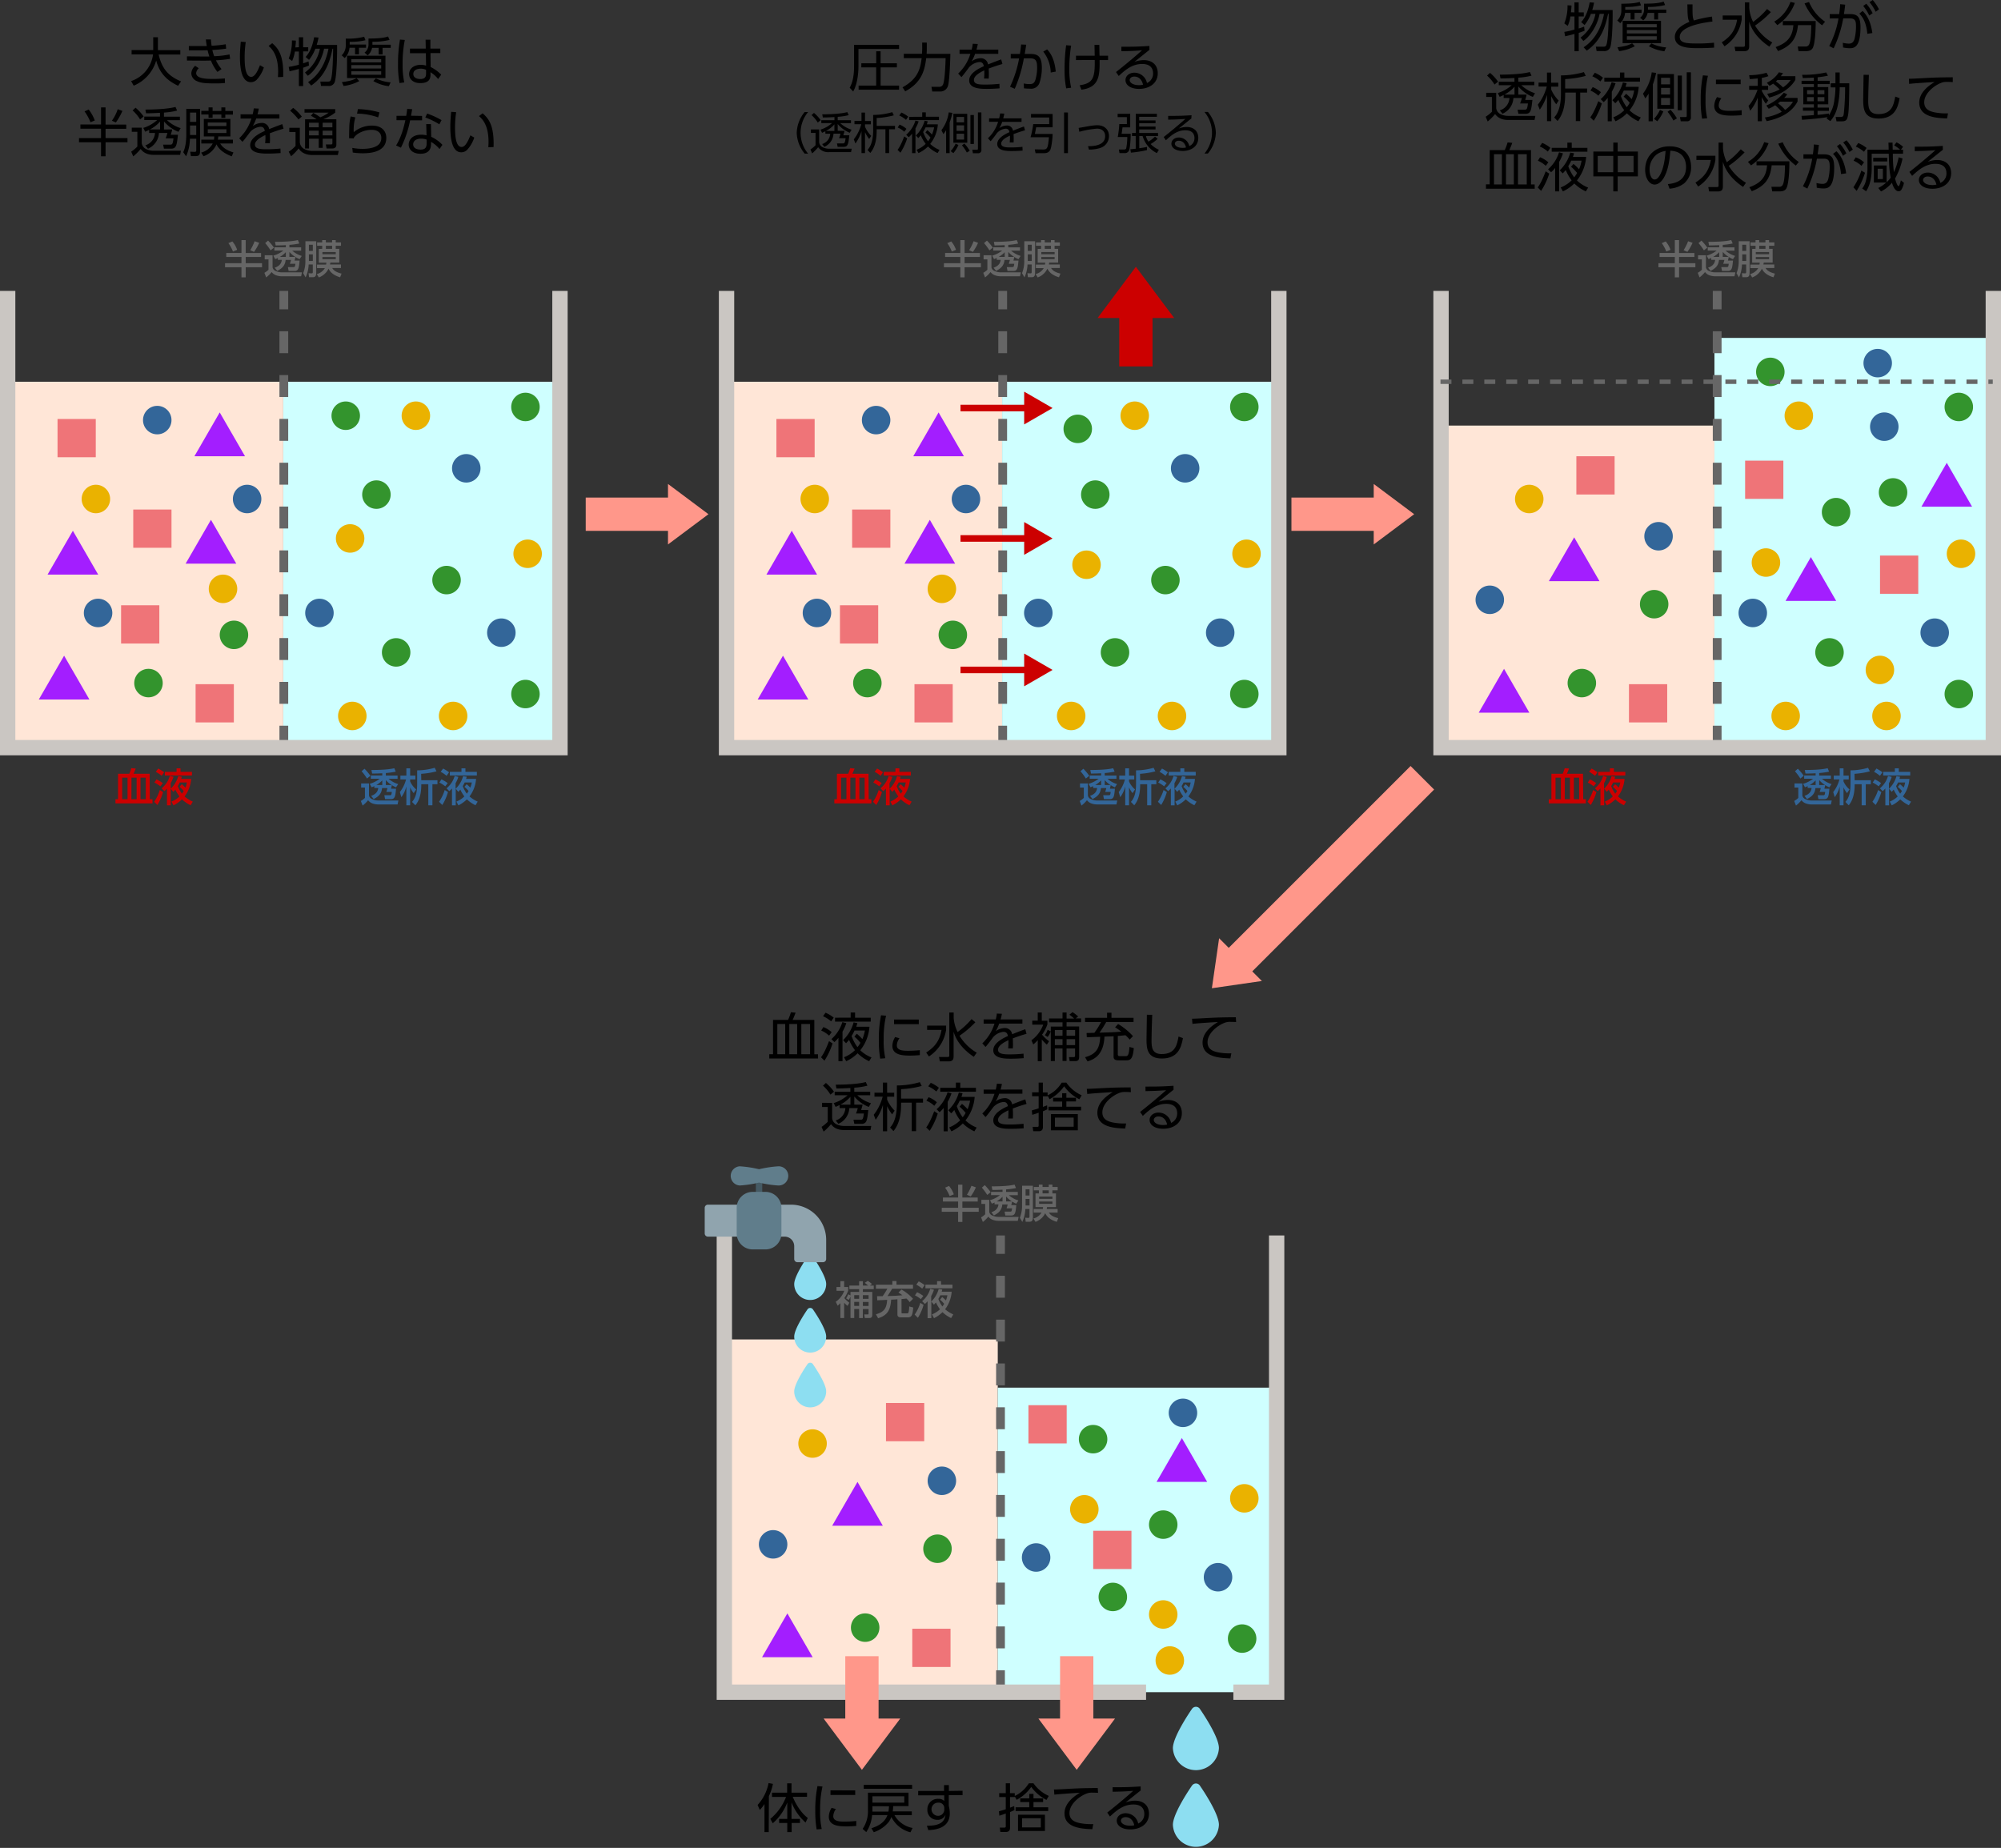 <svg id="レイヤー_1" data-name="レイヤー 1" xmlns="http://www.w3.org/2000/svg" viewBox="0 0 913 843.19"><rect x="0" y="0" width="913" height="843.19" fill="#333333" stroke="none"/><defs><style>.cls-1{fill:#666;}.cls-2{fill:#ffe6d7;}.cls-3{fill:#cfffff;}.cls-10,.cls-13,.cls-14,.cls-4{fill:none;stroke-miterlimit:10;}.cls-14,.cls-4{stroke:#666;}.cls-4{stroke-width:4px;stroke-dasharray:10 10;}.cls-5{fill:#369;}.cls-6{fill:#eab200;}.cls-7{fill:#33942d;}.cls-8{fill:#c00;}.cls-9{fill:#ff978a;}.cls-10{stroke:#cac6c2;stroke-width:7px;}.cls-11{fill:#ef7478;}.cls-12{fill:#a31eff;}.cls-13{stroke:#c00;stroke-width:3px;}.cls-14{stroke-width:2px;stroke-dasharray:5 5;}.cls-15{fill:#8ddef1;}.cls-16{fill:#90a4ae;}.cls-17{fill:#455a64;}.cls-18{fill:#607d8b;}</style></defs><title>アートボード 1</title><path class="cls-1" d="M110.17,109.57h1.94v5.87h7v1.82h-7v2.84h7.45v1.84h-7.45v4.61h-1.94v-4.61h-7.48V120.1h7.48v-2.84h-6.94v-1.82h6.94Zm-4.15.59A11.89,11.89,0,0,1,108.2,114l-1.91.77a17.77,17.77,0,0,0-2.07-3.83Zm12.25.63a21.54,21.54,0,0,1-2.36,4.14l-1.73-.75a23.88,23.88,0,0,0,2-4.11Z"/><path class="cls-1" d="M120.78,116.48h3.59V122a2.19,2.19,0,0,0,1.36,1.63,6.8,6.8,0,0,0,2.76.64h9.29l-.38,1.8h-8.91a8,8,0,0,1-2.72-.53,4.44,4.44,0,0,1-1.82-1.4,14.23,14.23,0,0,1-2.5,2.45l-.81-2.11a8.71,8.71,0,0,0,1.87-1.39v-4.73h-1.73Zm1.53-6.7A23.15,23.15,0,0,1,125,113l-1.55,1.25a24.27,24.27,0,0,0-2.46-3.32Zm4.5,7.93c-.39.19-.68.3-1.26.52l-.84-1.58a13.32,13.32,0,0,0,4.55-2.31h-4.07v-1.49h5.23v-1c-1.12.07-2.47.12-4.63.14l-.31-1.64c6.84,0,9.31-.55,10.43-.81l.66,1.57a36.06,36.06,0,0,1-4.52.63v1.14h5.35v1.49h-4.09a11.87,11.87,0,0,0,4.38,2.41l-1,1.48a12.36,12.36,0,0,1-1.91-1,14.5,14.5,0,0,1-.38,1.64h2.31c-.31,3.26-.45,4.74-2.31,4.74h-2.7l-.34-1.77h2.52c.7,0,.72-.23.9-1.51h-2.52a14.3,14.3,0,0,0,.52-1.76h-2.45c-.2,2-1,3.62-3.85,5l-1.14-1.46c2.83-.9,3.14-2.77,3.24-3.58h-1.8Zm3.61-.49v-2.14a12,12,0,0,1-2.71,2.14Zm4.3,0a11.65,11.65,0,0,1-2.67-2.27v2.27Z"/><path class="cls-1" d="M139.36,110.06h4.93V124.3c0,1.74-.47,2.19-1.69,2.19H141l-.22-1.83,1.35.07c.5,0,.59-.18.59-.63v-3.42h-1.89a15.56,15.56,0,0,1-1.38,5.9l-1.12-1.92a14.46,14.46,0,0,0,1-5.71Zm1.58,1.62v2.82h1.8v-2.82Zm0,4.39v3h1.8v-3Zm6.07-2.52v-1.41h-2.32v-1.53H147v-1.06h1.68v1.06h2.84v-1.06h1.66v1.06h2.41v1.53h-2.41v1.41h1.62v6.25h-4.07c-.05.36-.09.57-.16.88h5v1.62h-4c.76,1.15,1.64,1.85,4.27,2.55l-.65,1.68c-3.75-1.12-4.83-3-5.29-3.93a8,8,0,0,1-4.43,4l-.94-1.55a5.89,5.89,0,0,0,3.69-2.7h-3.58v-1.62h4.14a5.8,5.8,0,0,0,.14-.88h-3.45v-6.25Zm.11,1.46v1h6.07v-1Zm0,2.26v1h6.07v-1Zm4.41-3.72v-1.41h-2.84v1.41Z"/><path d="M69.91,17h2.14v5.88H82.27v2H72.38c1.49,6.29,4.25,9.79,10.23,12.26l-1.34,2c-5-2.35-8.48-5.71-10-11.52A17.76,17.76,0,0,1,61,39.09L59.83,37a14.85,14.85,0,0,0,10-12.17H60.05v-2h9.86Z"/><path d="M105,26.85a59.25,59.25,0,0,1-6.48.67,18.37,18.37,0,0,0,2.57,4l-1.87,1.3a21.1,21.1,0,0,1-3-5.21c-.65.05-2.49.07-3.34.07l-7.58-.05V25.7l7.3.09c.72,0,1.51,0,2.93,0a28,28,0,0,1-.8-2.86c-.86,0-1.7.05-2.56.05l-6,0V21l5.76,0,2.42,0A28,28,0,0,1,93.94,18l2.3,0a28.15,28.15,0,0,0,.31,2.88A57.49,57.49,0,0,0,103,20.2l.19,2a61.89,61.89,0,0,1-6.31.6,22.38,22.38,0,0,0,.84,2.85,40.77,40.77,0,0,0,7-.81Zm-14.31,4.3a3.4,3.4,0,0,0-1.19,2.16c0,2.47,4.17,2.71,7.63,2.71,2.76,0,4.32-.15,5.47-.24l.05,2.11a48.08,48.08,0,0,1-4.87.17c-4.66,0-6.41-.34-7.83-1a4,4,0,0,1-2.66-3.48,4.8,4.8,0,0,1,1.77-3.55Z"/><path d="M112.13,19.19a47.24,47.24,0,0,0-.51,6.87c0,3.72.29,9,3,9,1.08,0,2.33-1,4-5.3l1.78,1a15.21,15.21,0,0,1-3.24,5.59,3.73,3.73,0,0,1-2.69,1.15c-3.89,0-5-5.37-5-11.61,0-2.62.24-5.24.39-6.87Zm14.69,16c0-.62.09-1.34.09-2.45,0-6.26-1.87-9.72-4.37-11.76l1.66-1.27c2.86,2.4,5.33,5.78,5,15.39Z"/><path d="M136.37,21.54V17h1.94v4.56h2.33v1.88h-2.33v5.45a22.54,22.54,0,0,0,2.47-.87l.2,1.87a24.27,24.27,0,0,1-2.67,1v8.38h-1.94v-7.8c-2.16.58-3.19.82-4.27,1.06l-.37-2a40.57,40.57,0,0,0,4.64-1v-6h-1.85a14.94,14.94,0,0,1-1.23,4.29l-1.56-1.1a21.44,21.44,0,0,0,1.47-8.28l1.8.09c0,.77-.07,1.44-.24,3.12Zm4.2,15.94c5.18-3.38,8.18-9.12,9.29-15.24h-2c-1.06,5.57-4.63,10.56-7.42,12.34l-1.29-1.51a17.74,17.74,0,0,0,6.81-10.83h-2.08A18.48,18.48,0,0,1,141,27.33L139.44,26c.84-.93,2.83-3.14,3.89-9l2,.12a24.8,24.8,0,0,1-.84,3.38h9.31c.1,7.8-.43,14.91-1,16.73a2.78,2.78,0,0,1-2.93,2h-3.39l-.33-2,3.33,0c.48,0,1.08,0,1.37-.57,1-2,1.11-11.6,1.15-14.43h-.28c-1,4.71-2.72,12-9.72,16.8Z"/><path d="M159.55,20.34H167v1.44H163.8v3H162v-3h-2.53a7.65,7.65,0,0,1-2.18,4.71l-1.39-1.25a6.23,6.23,0,0,0,1.87-4.39V17.61a29,29,0,0,0,8.38-.84l.6,1.58a27.78,27.78,0,0,1-7.18.72ZM156,37.48c4.22-.55,5.54-1.2,6.69-1.82L163.92,37a20.41,20.41,0,0,1-7.15,2.23Zm19.87-1.85H158.35V25.43h17.52ZM173.93,27H160.3v1.46h13.63Zm0,2.71H160.3v1.56h13.63Zm0,2.81H160.3V34.1h13.63Zm-4-12.13h8.35v1.44h-3.72v3h-1.8v-3h-3a5.94,5.94,0,0,1-2,3.44L166.34,24a4.6,4.6,0,0,0,1.8-3.65V17.58c5.07,0,7.3-.38,8.93-.93l.67,1.56a31.9,31.9,0,0,1-7.82.86Zm1.58,15.37a18.26,18.26,0,0,0,6.72,1.82l-.81,1.75A18.4,18.4,0,0,1,170.35,37Z"/><path d="M184.7,18.23a54.23,54.23,0,0,0-1,11,37.35,37.35,0,0,0,.75,8.38l-2.16.28a45,45,0,0,1-.68-8.83,62.7,62.7,0,0,1,.89-11Zm16.2,3.94v2.06h-4.48l.07,6.34a17.86,17.86,0,0,1,4.82,3.5l-1.41,2a13.1,13.1,0,0,0-3.48-3.12v.89c0,1.36,0,4.08-4.61,4.08-3.75,0-5.14-2.19-5.14-4.13,0-2.5,2.21-4.2,5.26-4.2a7.73,7.73,0,0,1,2.47.36l-.1-5.67h-7.24V22.17h7.2l-.08-4.06h2.19l0,4.06Zm-6.5,9.7a5.29,5.29,0,0,0-2.45-.53c-1.61,0-3.36.62-3.36,2.42s1.83,2.31,3.1,2.31c2.61,0,2.71-1.42,2.71-2.72Z"/><path d="M48.17,49v7.85H57.6v1.92H48.17V63h10v1.92h-10v6.39H46.1V64.92H36.05V63H46.1V58.73H36.69V56.81H46.1V49Zm-6.89,6.77a22.3,22.3,0,0,0-2.71-4.95l1.89-.84a18.24,18.24,0,0,1,2.79,5Zm9.77-.7a19,19,0,0,0,2.66-5.23l2.14.77a27.85,27.85,0,0,1-3,5.28Z"/><path d="M64.68,58.25v7A3.49,3.49,0,0,0,66.62,68a8.1,8.1,0,0,0,3.65.79H82.54l-.36,1.87h-12c-2.88,0-4.8-1-6-2.69a25.17,25.17,0,0,1-3.38,3.39l-.94-2.16a15.69,15.69,0,0,0,2.81-2.33V60.14H60.12V58.25Zm-.77-3.77A17.37,17.37,0,0,0,60.5,50.4l1.35-1.25a20.39,20.39,0,0,1,3.67,4Zm14.67,4.58a24,24,0,0,1-.68,2.45h3.29c-.53,4.68-.69,6.32-3.12,6.32H74.81L74.42,66l3.2,0c1,0,1.22-.29,1.53-2.86H75.58a20,20,0,0,0,.81-2.47H72.53a8.3,8.3,0,0,1-5,7.18l-1.22-1.54a6.22,6.22,0,0,0,4.41-5.64H68.06V59.23a18,18,0,0,1-1.82.87l-.86-1.73a17.24,17.24,0,0,0,6.33-3.58H65.83V53.21H73V51.48c-3.36.19-5.16.22-6.36.22L66.34,50c3.76,0,10.15-.22,13.72-1.2l.75,1.65a30.86,30.86,0,0,1-6,.92v1.87h7.27v1.58h-5.9a15.93,15.93,0,0,0,6.24,3.65l-1,1.68a16.56,16.56,0,0,1-6.6-4.75v3.69Zm-5.55,0v-3.6a15,15,0,0,1-4.63,3.6Z"/><path d="M91.27,49.66V68.93c0,1.44-.24,2.3-2,2.3H87.12l-.34-2,2,.07c.63,0,.77-.19.77-.72V63.31h-2.9a20.53,20.53,0,0,1-1.73,8l-1.32-1.85C85,66.6,85,62.21,85,61.34V49.66Zm-1.73,1.72H86.71v4.23h2.83Zm0,5.88H86.71v4.35h2.83Zm16.18,14.07c-4.63-1.78-6.14-3.86-6.94-5.47a9.9,9.9,0,0,1-5.93,5.42l-1.08-1.65a8.27,8.27,0,0,0,5.29-4.16H91.85V63.75h5.76a7.59,7.59,0,0,0,.14-1.49H93v-8h12.12v8H99.6a13.22,13.22,0,0,1-.19,1.49h6.86v1.72h-5.81c.82,1.37,2.28,2.93,6.05,4.08ZM97,49v1.63h4V49h1.8v1.63h3.48v1.66h-3.48v1.49H101V52.25H97v1.49H95.16V52.25H91.85V50.59h3.31V49Zm6.32,6.91H94.8V57.5h8.5Zm0,3.08H94.8v1.7h8.5Z"/><path d="M127.49,52.15v1.92H116.9a19.42,19.42,0,0,1-1.58,3.46,7.15,7.15,0,0,1,3.84-1.42,3.28,3.28,0,0,1,3.65,2.81c.55-.21,3.84-1.54,6-2.28l.57,2.09c-1.94.55-3.64,1.08-6.28,2.09.07.84.09,1.87.09,2.73,0,.34,0,1.06-.07,1.83H121c0-.55.12-1.44.12-2.31,0-.4,0-.81-.05-1.44-1.84.87-4.75,2.4-4.75,4.37s2.67,2.11,5.31,2.11a58.94,58.94,0,0,0,6.33-.33l.07,2.06c-1.36.1-3.45.24-5.73.24-2.71,0-8.14,0-8.14-3.86,0-3.27,4.3-5.43,6.67-6.48-.26-1.42-.93-1.9-2-1.9a7.13,7.13,0,0,0-4.75,2.45c-1.1,1.51-2.69,3.62-3.46,4.42l-1.48-1.61a20.77,20.77,0,0,0,5.56-9h-4.94V52.15h5.52a16.33,16.33,0,0,0,.5-2.69l2.31.1a20.5,20.5,0,0,1-.6,2.59Z"/><path d="M136.8,58.32V65a3.79,3.79,0,0,0,1.8,2.86,8.33,8.33,0,0,0,3.72,1h12.22l-.39,1.87H142.68c-2,0-4.8-.41-6.43-3a22,22,0,0,1-3.44,3.56l-1.08-2.07a13.91,13.91,0,0,0,3.12-2.66V60.24H132V58.32Zm-.62-3.82a24.16,24.16,0,0,0-3.82-4l1.41-1.27a19.24,19.24,0,0,1,3.94,4Zm17.3-.07V65.91c0,.76-.17,1.84-1.87,1.84H149l-.33-1.84,2.32,0c.41,0,.68-.07.68-.72V63.29h-4.44v4.18h-1.8V63.29H141v4.46h-1.8V54.43h5.25a18.09,18.09,0,0,0-2.59-1.61l1.06-1.29a23.38,23.38,0,0,1,3.21,2,16.09,16.09,0,0,0,3.82-2.14h-11v-1.6h14v1.6a21.32,21.32,0,0,1-5.43,3ZM145.42,56H141V58.1h4.44Zm0,3.63H141v2.13h4.44ZM151.66,56h-4.44V58.1h4.44Zm0,3.63h-4.44v2.13h4.44Z"/><path d="M162.14,53.57a20.4,20.4,0,0,0-.74,6.74,12.88,12.88,0,0,1,8.26-3c5.56,0,6.6,3.58,6.6,5.57,0,5.76-5.55,7.06-10.68,7.06a29.8,29.8,0,0,1-4.61-.34l-.24-2.11a25.55,25.55,0,0,0,4.68.43c3.31,0,6.19-.65,7.63-2.23a4.26,4.26,0,0,0,.94-2.83c0-1.88-1.28-3.61-4.44-3.61s-6.44,1.37-8,3.46a4,4,0,0,0-.12.43l-2.14-.07c0-.81.08-4.41.1-5.14a22.3,22.3,0,0,1,.62-4.8Zm10.4,0a29.71,29.71,0,0,0-9.63-1.72l.39-2.07a38.72,38.72,0,0,1,9.84,1.51Z"/><path d="M192.58,52.9v2h-5.45a49.28,49.28,0,0,1-4.2,12.48l-2.21-1c2.57-4.12,3.62-8.83,4.25-11.52h-4.06v-2h4.44c.26-1.66.34-2.19.43-3.15l2.28.1c-.19,1.15-.21,1.29-.52,3Zm4.17,9.52a16,16,0,0,1,5.11,3.68L200.54,68a13.79,13.79,0,0,0-3.88-3.26v1c0,3.56-2.43,4.42-4.8,4.42-3.6,0-5.38-2-5.38-4.22,0-1.8,1.39-4.47,5.64-4.47a10.38,10.38,0,0,1,2.5.29l-.15-5.14h2.16Zm-2.09,1.3a6.88,6.88,0,0,0-2.54-.45c-2.45,0-3.6,1.22-3.6,2.56,0,2.43,2.95,2.43,3.41,2.43,2.37,0,2.73-1.3,2.73-2.93Zm5.79-7a34.2,34.2,0,0,0-6.39-3.12l.84-1.78a37.16,37.16,0,0,1,6.56,3Z"/><path d="M208.13,51.19a47.24,47.24,0,0,0-.51,6.87c0,3.72.29,9,3,9,1.08,0,2.33-1,4-5.3l1.78,1a15.21,15.21,0,0,1-3.24,5.59,3.73,3.73,0,0,1-2.69,1.15c-3.89,0-5-5.37-5-11.61,0-2.62.24-5.24.39-6.87Zm14.69,16c0-.62.09-1.34.09-2.45,0-6.26-1.87-9.72-4.37-11.76l1.66-1.27c2.86,2.4,5.33,5.78,5,15.39Z"/><rect class="cls-2" x="3.5" y="174.19" width="125.75" height="166.96"/><rect class="cls-3" x="129.25" y="174.19" width="126" height="166.96"/><rect class="cls-2" x="331.5" y="174.19" width="125.75" height="166.96"/><rect class="cls-3" x="457.25" y="174.19" width="126" height="166.96"/><line class="cls-4" x1="129.5" y1="341.15" x2="129.5" y2="132.74"/><circle class="cls-5" cx="145.75" cy="279.69" r="6.5"/><circle class="cls-6" cx="159.75" cy="245.69" r="6.5"/><circle class="cls-6" cx="240.75" cy="252.69" r="6.5"/><circle class="cls-6" cx="189.75" cy="189.69" r="6.5"/><circle class="cls-5" cx="112.75" cy="227.69" r="6.5"/><circle class="cls-5" cx="212.75" cy="213.69" r="6.5"/><circle class="cls-7" cx="203.75" cy="264.69" r="6.5"/><circle class="cls-7" cx="239.75" cy="185.69" r="6.5"/><circle class="cls-5" cx="44.75" cy="279.69" r="6.5"/><circle class="cls-7" cx="157.75" cy="189.69" r="6.5"/><circle class="cls-6" cx="101.75" cy="268.69" r="6.5"/><circle class="cls-6" cx="43.75" cy="227.69" r="6.5"/><circle class="cls-7" cx="171.75" cy="225.69" r="6.5"/><circle class="cls-5" cx="71.75" cy="191.69" r="6.5"/><circle class="cls-6" cx="160.75" cy="326.69" r="6.5"/><circle class="cls-7" cx="67.75" cy="311.69" r="6.5"/><circle class="cls-7" cx="180.75" cy="297.69" r="6.5"/><circle class="cls-7" cx="106.75" cy="289.69" r="6.5"/><circle class="cls-6" cx="206.75" cy="326.69" r="6.5"/><circle class="cls-5" cx="228.75" cy="288.69" r="6.5"/><circle class="cls-7" cx="239.75" cy="316.69" r="6.5"/><path class="cls-8" d="M68.36,364.7h1.22v1.88H52.68V364.7h1.18V353.07H59a19.66,19.66,0,0,0,.92-2.54l2,.15c-.18.5-.47,1.2-1,2.39h7.37Zm-12.62,0h2.45v-9.85H55.74Zm4.21,0h2.38v-9.85H60Zm4.16,0h2.41v-9.85H64.11Z"/><path class="cls-8" d="M70.33,365.85a19.38,19.38,0,0,0,2.58-5.36l1.49.92a22.53,22.53,0,0,1-2.59,5.9Zm1.1-10.22a16.42,16.42,0,0,1,2.85,1.71l-1.12,1.46a14.55,14.55,0,0,0-2.7-1.73Zm.76-4.94a20.86,20.86,0,0,1,2.7,1.7L73.77,354a15.65,15.65,0,0,0-2.7-1.82Zm10.75,3.73c-.13.51-.18.72-.29,1h4.57a15,15,0,0,1-3,8,14.8,14.8,0,0,0,3.74,2.36l-1,1.66a15.22,15.22,0,0,1-3.93-2.7,15,15,0,0,1-3.87,2.75l-.92-1.73a11,11,0,0,0,3.64-2.34A17.47,17.47,0,0,1,80,360.33c-.45.52-.65.72-.92,1l-1.18-1.41v7.58H76.19v-7.69A12.56,12.56,0,0,1,75,361l-1.26-1.28A11.25,11.25,0,0,0,77.48,354l1.69.44a14.49,14.49,0,0,1-1.27,2.89v2.54a12.47,12.47,0,0,0,3.42-5.76Zm-7.69-2.23h5.31v-1.6h1.8v1.6h5.22v1.66H75.25ZM82,357.05a17.7,17.7,0,0,1-.88,1.66A14.51,14.51,0,0,0,83,362.15a10.58,10.58,0,0,0,.81-1.21,13.5,13.5,0,0,0-1.89-1.89l1-1.21a16.06,16.06,0,0,1,1.68,1.55,11.27,11.27,0,0,0,.68-2.34Z"/><path class="cls-5" d="M164.78,357.48h3.59V363a2.19,2.19,0,0,0,1.36,1.63,6.8,6.8,0,0,0,2.76.64h9.29l-.38,1.8h-8.91a8,8,0,0,1-2.72-.53,4.44,4.44,0,0,1-1.82-1.4,14.23,14.23,0,0,1-2.5,2.45l-.81-2.11a8.71,8.71,0,0,0,1.87-1.39v-4.73h-1.73Zm1.53-6.7A23.15,23.15,0,0,1,169,354l-1.55,1.25a24.27,24.27,0,0,0-2.46-3.32Zm4.5,7.93c-.39.19-.68.3-1.26.52l-.84-1.58a13.32,13.32,0,0,0,4.55-2.31h-4.07v-1.49h5.23v-1c-1.12.07-2.47.12-4.63.14l-.31-1.64c6.84,0,9.31-.55,10.43-.81l.66,1.57a36.06,36.06,0,0,1-4.52.63v1.14h5.35v1.49h-4.09a11.87,11.87,0,0,0,4.38,2.41l-1,1.48a12.36,12.36,0,0,1-1.91-1,14.5,14.5,0,0,1-.38,1.64h2.31c-.31,3.26-.45,4.74-2.31,4.74h-2.7l-.34-1.77h2.52c.7,0,.72-.23.9-1.51h-2.52a14.3,14.3,0,0,0,.52-1.76h-2.45c-.2,2-1,3.62-3.85,5l-1.14-1.46c2.83-.9,3.14-2.77,3.24-3.58h-1.8Zm3.61-.49v-2.14a12,12,0,0,1-2.71,2.14Zm4.3,0a11.65,11.65,0,0,1-2.67-2.27v2.27Z"/><path class="cls-5" d="M182.44,361.41a15.44,15.44,0,0,0,2.83-5.76h-2.58V353.9h2.72v-3.3h1.73v3.3h2.39v1.75h-2.39v.91a10.28,10.28,0,0,0,2.74,3.66l-1.12,1.69a10.5,10.5,0,0,1-1.62-2.66v8.21h-1.73v-8.63a13.86,13.86,0,0,1-2.27,4.92Zm9.78-5.39h7.38v1.82h-2.3v9.62h-1.88v-9.62h-3.2v.35c0,5.79-1.87,8.22-2.69,9.27L188,365.91c1-1.12,2.34-3.15,2.34-8v-6.4a28.56,28.56,0,0,0,8-1.17l.82,1.62a35.82,35.82,0,0,1-7,1.14Z"/><path class="cls-5" d="M200.33,365.85a19.38,19.38,0,0,0,2.58-5.36l1.49.92a22.53,22.53,0,0,1-2.59,5.9Zm1.1-10.22a16.42,16.42,0,0,1,2.85,1.71l-1.12,1.46a14.55,14.55,0,0,0-2.7-1.73Zm.76-4.94a20.86,20.86,0,0,1,2.7,1.7L203.77,354a15.65,15.65,0,0,0-2.7-1.82Zm10.75,3.73c-.13.51-.18.72-.29,1h4.57a15,15,0,0,1-3,8,14.8,14.8,0,0,0,3.74,2.36l-1,1.66a15.22,15.22,0,0,1-3.93-2.7,15,15,0,0,1-3.87,2.75l-.92-1.73a11,11,0,0,0,3.64-2.34,17.47,17.47,0,0,1-1.84-3.11c-.45.52-.65.72-.92,1l-1.18-1.41v7.58h-1.71v-7.69A12.56,12.56,0,0,1,205,361l-1.26-1.28a11.25,11.25,0,0,0,3.71-5.66l1.69.44a14.49,14.49,0,0,1-1.27,2.89v2.54a12.47,12.47,0,0,0,3.42-5.76Zm-7.69-2.23h5.31v-1.6h1.8v1.6h5.22v1.66H205.25Zm6.77,4.86a17.7,17.7,0,0,1-.88,1.66,14.51,14.51,0,0,0,1.85,3.44,10.58,10.58,0,0,0,.81-1.21,13.5,13.5,0,0,0-1.89-1.89l1-1.21a16.06,16.06,0,0,1,1.68,1.55,11.27,11.27,0,0,0,.68-2.34Z"/><rect class="cls-9" x="267.25" y="227.04" width="42.89" height="15.19"/><polygon class="cls-9" points="304.79 220.83 323.25 234.63 304.79 248.43 304.79 220.83"/><rect class="cls-9" x="589.25" y="227.04" width="42.89" height="15.19"/><polygon class="cls-9" points="626.79 220.83 645.25 234.63 626.79 248.43 626.79 220.83"/><rect class="cls-9" x="544.26" y="390.69" width="122.68" height="15.19" transform="translate(-104.25 544.87) rotate(-45)"/><polygon class="cls-9" points="575.76 447.63 552.95 450.93 556.25 428.12 575.76 447.63"/><polyline class="cls-10" points="255.5 132.74 255.5 341.15 3.5 341.15 3.5 132.74"/><rect class="cls-11" x="26.25" y="191.19" width="17.45" height="17.45"/><rect class="cls-11" x="55.25" y="276.19" width="17.45" height="17.45"/><rect class="cls-11" x="89.25" y="312.19" width="17.45" height="17.45"/><rect class="cls-11" x="60.8" y="232.5" width="17.45" height="17.45"/><polygon class="cls-12" points="33.25 242.19 21.7 262.19 44.8 262.19 33.25 242.19"/><polygon class="cls-12" points="100.25 188.19 88.7 208.19 111.8 208.19 100.25 188.19"/><polygon class="cls-12" points="29.25 299.19 17.7 319.19 40.8 319.19 29.25 299.19"/><path class="cls-1" d="M438.17,109.57h1.94v5.87h7v1.82h-7v2.84h7.45v1.84h-7.45v4.61h-1.94v-4.61h-7.48V120.1h7.48v-2.84h-6.94v-1.82h6.94Zm-4.15.59A11.89,11.89,0,0,1,436.2,114l-1.91.77a17.77,17.77,0,0,0-2.07-3.83Zm12.25.63a21.54,21.54,0,0,1-2.36,4.14l-1.73-.75a23.88,23.88,0,0,0,2.05-4.11Z"/><path class="cls-1" d="M448.78,116.48h3.59V122a2.19,2.19,0,0,0,1.36,1.63,6.8,6.8,0,0,0,2.76.64h9.29l-.38,1.8h-8.91a8,8,0,0,1-2.72-.53,4.44,4.44,0,0,1-1.82-1.4,14.23,14.23,0,0,1-2.5,2.45l-.81-2.11a8.71,8.71,0,0,0,1.87-1.39v-4.73h-1.73Zm1.53-6.7A23.15,23.15,0,0,1,453,113l-1.55,1.25a24.27,24.27,0,0,0-2.46-3.32Zm4.5,7.93c-.39.19-.68.3-1.26.52l-.84-1.58a13.32,13.32,0,0,0,4.55-2.31h-4.07v-1.49h5.23v-1c-1.12.07-2.47.12-4.63.14l-.31-1.64c6.84,0,9.31-.55,10.43-.81l.66,1.57a36.06,36.06,0,0,1-4.52.63v1.14h5.35v1.49h-4.09a11.87,11.87,0,0,0,4.38,2.41l-1,1.48a12.36,12.36,0,0,1-1.91-1,14.5,14.5,0,0,1-.38,1.64h2.31c-.31,3.26-.45,4.74-2.31,4.74h-2.7l-.34-1.77h2.52c.7,0,.72-.23.9-1.51h-2.52a14.3,14.3,0,0,0,.52-1.76h-2.45c-.2,2-1,3.62-3.85,5l-1.14-1.46c2.83-.9,3.14-2.77,3.24-3.58h-1.8Zm3.61-.49v-2.14a12,12,0,0,1-2.71,2.14Zm4.3,0a11.65,11.65,0,0,1-2.67-2.27v2.27Z"/><path class="cls-1" d="M467.36,110.06h4.93V124.3c0,1.74-.47,2.19-1.69,2.19H469l-.22-1.83,1.35.07c.5,0,.59-.18.59-.63v-3.42h-1.89a15.56,15.56,0,0,1-1.38,5.9l-1.12-1.92a14.46,14.46,0,0,0,1-5.71Zm1.58,1.62v2.82h1.8v-2.82Zm0,4.39v3h1.8v-3Zm6.07-2.52v-1.41h-2.32v-1.53H475v-1.06h1.68v1.06h2.84v-1.06h1.66v1.06h2.41v1.53h-2.41v1.41h1.62v6.25h-4.07c-.05.36-.09.57-.16.88h5v1.62h-4c.76,1.15,1.64,1.85,4.27,2.55l-.65,1.68c-3.75-1.12-4.83-3-5.29-3.93a8,8,0,0,1-4.43,4l-.94-1.55a5.89,5.89,0,0,0,3.69-2.7h-3.58v-1.62h4.14a5.8,5.8,0,0,0,.14-.88h-3.45v-6.25Zm.11,1.46v1h6.07v-1Zm0,2.26v1h6.07v-1Zm4.41-3.72v-1.41h-2.84v1.41Z"/><path d="M410.22,20.45v1.89H391.69v8c0,.77,0,7.27-2.4,11.4l-1.6-1.7c1-1.8,2-4.52,2-9.73V20.45Zm-1,10.29H401.8v8.31h8.42v1.87H391.77V39.05h8V30.74H393V28.87h6.79V23.4h2v5.47h7.44Z"/><path d="M420.76,19.44h2.11v2.71c0,.55,0,1.25-.09,2.42h10.84c0,2.48-.4,12-1,14.29a3.63,3.63,0,0,1-3.65,2.9h-3.62L425,39.62h3.46a1.83,1.83,0,0,0,1.94-1.39c.72-2.16,1-9.1,1.06-11.69h-8.86c-.72,6-2.28,11.16-9.57,15.15l-1.23-1.85c7.11-3.91,8.14-8.57,8.72-13.3h-8.14v-2h8.3c0-.55.1-1.34.1-2.52Z"/><path d="M455.49,22.65v1.92H444.9A19.42,19.42,0,0,1,443.32,28a7.15,7.15,0,0,1,3.84-1.42,3.28,3.28,0,0,1,3.65,2.81c.55-.21,3.84-1.53,6-2.28l.57,2.09c-1.94.55-3.64,1.08-6.28,2.09.07.84.09,1.87.09,2.74,0,.33,0,1-.07,1.82H449c.05-.55.12-1.44.12-2.3,0-.41,0-.82,0-1.45-1.84.87-4.75,2.41-4.75,4.37,0,2.12,2.67,2.12,5.31,2.12a59.05,59.05,0,0,0,6.33-.34l.07,2.06c-1.36.1-3.45.24-5.73.24-2.71,0-8.14,0-8.14-3.86,0-3.26,4.3-5.43,6.67-6.48-.26-1.42-.93-1.9-2-1.9a7.17,7.17,0,0,0-4.75,2.45c-1.1,1.51-2.69,3.63-3.46,4.42l-1.48-1.61a20.77,20.77,0,0,0,5.56-9h-4.94V22.65h5.52a16.37,16.37,0,0,0,.5-2.68l2.31.09a20.5,20.5,0,0,1-.6,2.59Z"/><path d="M460.86,39.58A52.67,52.67,0,0,0,465,26.66l-3.82,0V24.62h4.18c.23-1.51.36-2.45.55-4.32l2.33.1c-.29,1.89-.39,2.45-.7,4.22h2.59c2.86,0,5.23.63,5.23,6.2a21.46,21.46,0,0,1-1.15,7.24,4,4,0,0,1-4.17,2.4,25.94,25.94,0,0,1-2.84-.16l-.09-2.21a13.6,13.6,0,0,0,2.61.29c1.61,0,2.26-.53,2.76-2.14a19.56,19.56,0,0,0,.72-5.52c0-4-1.32-4.15-4.22-4.11l-1.82,0A60.79,60.79,0,0,1,463,40.51Zm18.56-6.49A16.27,16.27,0,0,0,476,23.54l1.77-1c2.76,2.81,3.65,7,3.94,10.13Z"/><path d="M488.73,20.81a64.5,64.5,0,0,0-.84,10.41,40.16,40.16,0,0,0,.84,8.81l-2.26.29a43.62,43.62,0,0,1-.74-9,79.62,79.62,0,0,1,.72-10.68Zm2.21,6.6v-2h8.54c0-1.08-.07-3.7-.1-4.94h2.21c0,.79.07,4.22.1,4.94l3.89,0v2h-3.87c.12,7.34-.29,12.5-8.3,13.51l-.79-2c5.8-.93,7.05-2.88,6.88-11.54Z"/><path d="M524.46,22.77c-.52.39-1.27,1-1.87,1.47-3.07,2.47-3.41,2.73-5,4a12.91,12.91,0,0,1,4.3-.81c3.52,0,6.36,1.94,6.36,6,0,4.71-4,7.13-8.52,7.13-3.82,0-6.2-1.7-6.2-4,0-2,1.83-3.39,4.06-3.39a5.88,5.88,0,0,1,5.74,4.71,4.64,4.64,0,0,0,2.78-4.42c0-1.27-.38-4.27-5-4.27-4.25,0-7.37,2.37-10.66,5.49l-1.25-1.8c1.85-1.44,7.35-5.85,11.86-9.91-4.08.29-5.5.34-9.41.41V21.33c5.09,0,7.06,0,12.79-.36Zm-6.93,12.17c-1.47,0-2.09.94-2.09,1.59,0,1.17,1.54,2.33,4.22,2.33a6.9,6.9,0,0,0,1.88-.22C521,36.36,519.62,34.94,517.53,34.94Z"/><path d="M367.14,70.08a15.71,15.71,0,0,1-3.62-9.48,15.71,15.71,0,0,1,3.62-9.48h1.58a14.85,14.85,0,0,0,0,19Z"/><path d="M373.76,59.06v5.86a2.9,2.9,0,0,0,1.62,2.28,6.73,6.73,0,0,0,3,.66h10.22l-.3,1.56h-10a5.66,5.66,0,0,1-5-2.24A22.1,22.1,0,0,1,370.56,70l-.79-1.8a12.45,12.45,0,0,0,2.34-1.94V60.64H370V59.06Zm-.64-3.14a14.52,14.52,0,0,0-2.85-3.4l1.13-1a16.84,16.84,0,0,1,3.06,3.34Zm12.22,3.82a20.7,20.7,0,0,1-.56,2h2.74c-.44,3.9-.58,5.26-2.6,5.26H382.2l-.32-1.56,2.66,0c.82,0,1-.24,1.28-2.38h-3a16.35,16.35,0,0,0,.68-2.06H380.3a6.89,6.89,0,0,1-4.18,6l-1-1.28a5.2,5.2,0,0,0,3.68-4.7h-2.2V59.88a16.45,16.45,0,0,1-1.52.72l-.72-1.44a14.41,14.41,0,0,0,5.28-3h-4.9V54.86h6V53.42c-2.8.16-4.3.18-5.3.18l-.28-1.44c3.14,0,8.46-.18,11.44-1l.62,1.38a26,26,0,0,1-5,.76v1.56h6.06v1.32h-4.92a13.3,13.3,0,0,0,5.2,3l-.84,1.4a13.82,13.82,0,0,1-5.5-4v3.08Zm-4.62,0v-3a12.65,12.65,0,0,1-3.86,3Z"/><path d="M396.58,63.42a15,15,0,0,1-1.9-3.12v9.54h-1.6v-10a19.44,19.44,0,0,1-2.77,5.64l-.74-1.9a19,19,0,0,0,3.41-6.9h-3.11v-1.5h3.21V51.36h1.6v3.86h2.68v1.5h-2.68v1.12A13.17,13.17,0,0,0,397.52,62ZM400,59.7c0,5.22-1.3,8.16-2.9,10.08l-1.28-1.36c2.14-2.24,2.58-6.14,2.58-8.92V52.44a31.38,31.38,0,0,0,8.72-1.26l.7,1.44A35.5,35.5,0,0,1,400,53.84v3.6h8.36V59h-2.68V69.84H404V59h-4Z"/><path d="M413.92,63.12a27.4,27.4,0,0,1-3.08,6.56l-1.31-1.3c.49-.64,1.49-2,3.05-6.14Zm-1.32-3a10.35,10.35,0,0,0-3-1.94l.84-1.32a10,10,0,0,1,3.14,1.94Zm.78-5.42a11.72,11.72,0,0,0-3.09-2l1-1.34a12.85,12.85,0,0,1,3.1,1.88Zm5.76.68a15.81,15.81,0,0,1-1.44,3.22V69.88h-1.54V61a11.35,11.35,0,0,1-1.54,1.62l-1.14-1.12a14.13,14.13,0,0,0,4.2-6.46Zm1.64-2.1v-2h1.64v2h6V54.8H414.82V53.32Zm7.14,3.46a16.19,16.19,0,0,1-3.5,8.94,13.11,13.11,0,0,0,4.26,2.72l-.88,1.44a14.89,14.89,0,0,1-4.38-3,14.91,14.91,0,0,1-4.34,3l-.86-1.5a12.33,12.33,0,0,0,4.14-2.7,17,17,0,0,1-2.24-3.92A16.73,16.73,0,0,1,419,63l-1.12-1.18a14.58,14.58,0,0,0,4-6.74l1.42.28c-.12.46-.22.78-.42,1.38Zm-4.82,2.66a15,15,0,0,1,2.12,2,14.62,14.62,0,0,0,1-3.28h-3.9a18.39,18.39,0,0,1-1.12,2.1,15.68,15.68,0,0,0,2.24,4.24,12.74,12.74,0,0,0,1.12-1.66,17,17,0,0,0-2.3-2.36Z"/><path d="M433.3,69.88h-1.61V59.36a9.26,9.26,0,0,1-1.25,1.82l-.89-1.78a17.48,17.48,0,0,0,3.33-8.12l1.66.22a29.42,29.42,0,0,1-1.24,4.36Zm.46-.92A12.33,12.33,0,0,0,436,65.58l1.3.56a14.62,14.62,0,0,1-2.3,3.74Zm7.58-3.84H435V51.94h6.32Zm-1.46-11.76h-3.42v2.48h3.42Zm0,3.84h-3.42v2.52h3.42Zm0,3.82h-3.42v2.66h3.42Zm1.26,8.58a20.28,20.28,0,0,0-2.22-3.3l1.1-.78a17.92,17.92,0,0,1,2.44,3.28Zm3.22-17.1V65.68h-1.58V52.5Zm3.42-1.2v17a1.41,1.41,0,0,1-1.58,1.62h-2.28l-.3-1.6h2.12c.32,0,.46-.06.46-.48V51.3Z"/><path d="M466.1,54v1.6h-8.82A16.68,16.68,0,0,1,456,58.46a6,6,0,0,1,3.2-1.18,2.73,2.73,0,0,1,3,2.34c.46-.18,3.2-1.28,5-1.9l.48,1.74c-1.62.46-3,.9-5.24,1.74.06.7.08,1.56.08,2.28,0,.28,0,.88-.06,1.52h-1.74c0-.46.1-1.2.1-1.92,0-.34,0-.68,0-1.2-1.54.72-4,2-4,3.64s2.22,1.76,4.42,1.76a49.26,49.26,0,0,0,5.28-.28l.06,1.72c-1.14.08-2.88.2-4.78.2-2.26,0-6.78,0-6.78-3.22,0-2.72,3.58-4.52,5.56-5.4-.22-1.18-.78-1.58-1.7-1.58a6,6,0,0,0-4,2A45.67,45.67,0,0,1,452,64.44l-1.24-1.34a17.26,17.26,0,0,0,4.65-7.52h-4.12V54h4.6a14.57,14.57,0,0,0,.42-2.24l1.92.08a18.36,18.36,0,0,1-.5,2.16Z"/><path d="M480.28,52v6.1h-7.52c-.16,1-.26,1.52-.58,3h8.1c0,1.86-.5,6-1,7.12s-1.36,1.68-3,1.68h-3.78l-.36-1.74,3.84.06c1.94,0,2.18-.78,2.62-5.6h-8.39a40.4,40.4,0,0,0,1.22-6h7.29v-3h-8.3V52Zm7-.66V69.88H485.5V51.32Z"/><path d="M496.42,66.7c1.66,0,7.82.06,7.82-4.58,0-2.42-1.74-3.42-3.7-3.42a43.34,43.34,0,0,0-8.08,1.44l-.3-1.76c.76-.12,4.08-.72,4.76-.84a25.71,25.71,0,0,1,3.7-.4c3.42,0,5.38,2.12,5.38,4.92a5.68,5.68,0,0,1-4.26,5.54,16.89,16.89,0,0,1-4.88.66Z"/><path d="M515.68,51.92v6.2h-3.52c-.08.7-.24,2-.4,2.92h4.14c0,3.28-.34,6.68-.76,7.64A2.06,2.06,0,0,1,513,69.86h-2.2l-.31-1.64h2.37c.62,0,.84-.2,1-.52a29,29,0,0,0,.5-5.18H510a49.21,49.21,0,0,0,.71-5.92h3.45V53.44h-4.22V51.92ZM528.2,63.34A16.06,16.06,0,0,1,525,65.72a12.09,12.09,0,0,0,3.76,2.62l-.92,1.52a12.67,12.67,0,0,1-6.5-7.78h-1.52v5.56c1.94-.26,2.9-.46,3.52-.6v1.44A48.28,48.28,0,0,1,516,69.64l-.24-1.56c.64,0,.82-.06,2.44-.22V62.08H516.5V60.66h1.72V51.92h9.64V53.3h-8.08v1.64h7.46v1.28h-7.46v1.54h7.46v1.3h-7.46v1.6h8.6v1.42h-5.52A7.17,7.17,0,0,0,524,64.62a14.11,14.11,0,0,0,3-2.28Z"/><path d="M543.58,54.08c-.44.32-1.06.82-1.56,1.22-2.56,2.06-2.84,2.28-4.16,3.32a10.65,10.65,0,0,1,3.58-.68c2.94,0,5.3,1.62,5.3,5,0,3.92-3.36,5.94-7.1,5.94-3.18,0-5.16-1.42-5.16-3.32,0-1.66,1.52-2.82,3.38-2.82a4.89,4.89,0,0,1,4.78,3.92A3.85,3.85,0,0,0,545,63c0-1.06-.32-3.56-4.16-3.56-3.54,0-6.14,2-8.88,4.58l-1-1.5c1.55-1.2,6.13-4.88,9.89-8.26-3.4.24-4.58.28-7.84.34V52.88c4.24,0,5.88,0,10.66-.3ZM537.8,64.22c-1.22,0-1.74.78-1.74,1.32,0,1,1.28,1.94,3.52,1.94a5.83,5.83,0,0,0,1.56-.18C540.7,65.4,539.54,64.22,537.8,64.22Z"/><path d="M549.55,70.08a14.82,14.82,0,0,0,0-19h1.59a15.71,15.71,0,0,1,3.62,9.48,15.71,15.71,0,0,1-3.62,9.48Z"/><line class="cls-4" x1="457.5" y1="341.15" x2="457.5" y2="132.74"/><circle class="cls-5" cx="473.75" cy="279.69" r="6.5"/><circle class="cls-6" cx="495.75" cy="257.69" r="6.5"/><circle class="cls-6" cx="568.75" cy="252.69" r="6.5"/><circle class="cls-6" cx="517.75" cy="189.69" r="6.5"/><circle class="cls-5" cx="440.75" cy="227.69" r="6.5"/><circle class="cls-5" cx="540.75" cy="213.69" r="6.5"/><circle class="cls-7" cx="531.75" cy="264.69" r="6.5"/><circle class="cls-7" cx="567.75" cy="185.69" r="6.5"/><circle class="cls-5" cx="372.75" cy="279.69" r="6.5"/><circle class="cls-7" cx="491.75" cy="195.69" r="6.5"/><circle class="cls-6" cx="429.75" cy="268.69" r="6.5"/><circle class="cls-6" cx="371.75" cy="227.69" r="6.5"/><circle class="cls-7" cx="499.75" cy="225.69" r="6.5"/><circle class="cls-5" cx="399.75" cy="191.69" r="6.5"/><circle class="cls-6" cx="488.75" cy="326.69" r="6.5"/><circle class="cls-7" cx="395.75" cy="311.69" r="6.5"/><circle class="cls-7" cx="508.75" cy="297.69" r="6.5"/><circle class="cls-7" cx="434.75" cy="289.69" r="6.5"/><circle class="cls-6" cx="534.75" cy="326.69" r="6.5"/><circle class="cls-5" cx="556.75" cy="288.69" r="6.5"/><circle class="cls-7" cx="567.75" cy="316.69" r="6.5"/><path class="cls-8" d="M396.36,364.7h1.22v1.88h-16.9V364.7h1.18V353.07H387a19.66,19.66,0,0,0,.92-2.54l2,.15c-.18.5-.47,1.2-1,2.39h7.37Zm-12.62,0h2.45v-9.85h-2.45Zm4.21,0h2.38v-9.85H388Zm4.16,0h2.41v-9.85h-2.41Z"/><path class="cls-8" d="M398.33,365.85a19.38,19.38,0,0,0,2.58-5.36l1.49.92a22.53,22.53,0,0,1-2.59,5.9Zm1.1-10.22a16.42,16.42,0,0,1,2.85,1.71l-1.12,1.46a14.55,14.55,0,0,0-2.7-1.73Zm.76-4.94a20.86,20.86,0,0,1,2.7,1.7L401.77,354a15.65,15.65,0,0,0-2.7-1.82Zm10.75,3.73c-.13.51-.18.72-.29,1h4.57a15,15,0,0,1-3,8,14.8,14.8,0,0,0,3.74,2.36l-1,1.66a15.22,15.22,0,0,1-3.93-2.7,15,15,0,0,1-3.87,2.75l-.92-1.73a11,11,0,0,0,3.64-2.34,17.47,17.47,0,0,1-1.84-3.11c-.45.52-.65.72-.92,1l-1.18-1.41v7.58h-1.71v-7.69A12.56,12.56,0,0,1,403,361l-1.26-1.28a11.25,11.25,0,0,0,3.71-5.66l1.69.44a14.49,14.49,0,0,1-1.27,2.89v2.54a12.47,12.47,0,0,0,3.42-5.76Zm-7.69-2.23h5.31v-1.6h1.8v1.6h5.22v1.66H403.25Zm6.77,4.86a17.7,17.7,0,0,1-.88,1.66,14.51,14.51,0,0,0,1.85,3.44,10.58,10.58,0,0,0,.81-1.21,13.5,13.5,0,0,0-1.89-1.89l1-1.21a16.06,16.06,0,0,1,1.68,1.55,11.27,11.27,0,0,0,.68-2.34Z"/><path class="cls-5" d="M492.78,357.48h3.59V363a2.19,2.19,0,0,0,1.36,1.63,6.8,6.8,0,0,0,2.76.64h9.29l-.38,1.8h-8.91a8,8,0,0,1-2.72-.53,4.44,4.44,0,0,1-1.82-1.4,14.23,14.23,0,0,1-2.5,2.45l-.81-2.11a8.71,8.71,0,0,0,1.87-1.39v-4.73h-1.73Zm1.53-6.7A23.15,23.15,0,0,1,497,354l-1.55,1.25a24.27,24.27,0,0,0-2.46-3.32Zm4.5,7.93c-.39.19-.68.3-1.26.52l-.84-1.58a13.32,13.32,0,0,0,4.55-2.31h-4.07v-1.49h5.23v-1c-1.12.07-2.47.12-4.63.14l-.31-1.64c6.84,0,9.31-.55,10.43-.81l.66,1.57a36.06,36.06,0,0,1-4.52.63v1.14h5.35v1.49h-4.09a11.87,11.87,0,0,0,4.38,2.41l-1,1.48a12.36,12.36,0,0,1-1.91-1,14.5,14.5,0,0,1-.38,1.64h2.31c-.31,3.26-.45,4.74-2.31,4.74h-2.7l-.34-1.77h2.52c.7,0,.72-.23.9-1.51h-2.52a14.3,14.3,0,0,0,.52-1.76h-2.45c-.2,2-1,3.62-3.85,5l-1.14-1.46c2.83-.9,3.14-2.77,3.24-3.58h-1.8Zm3.61-.49v-2.14a12,12,0,0,1-2.71,2.14Zm4.3,0a11.65,11.65,0,0,1-2.67-2.27v2.27Z"/><path class="cls-5" d="M510.44,361.41a15.44,15.44,0,0,0,2.83-5.76h-2.58V353.9h2.72v-3.3h1.73v3.3h2.39v1.75h-2.39v.91a10.28,10.28,0,0,0,2.74,3.66l-1.12,1.69a10.5,10.5,0,0,1-1.62-2.66v8.21h-1.73v-8.63a13.86,13.86,0,0,1-2.27,4.92Zm9.78-5.39h7.38v1.82h-2.3v9.62h-1.88v-9.62h-3.2v.35c0,5.79-1.87,8.22-2.69,9.27L516,365.91c1-1.12,2.34-3.15,2.34-8v-6.4a28.56,28.56,0,0,0,8-1.17l.82,1.62a35.82,35.82,0,0,1-7,1.14Z"/><path class="cls-5" d="M528.33,365.85a19.38,19.38,0,0,0,2.58-5.36l1.49.92a22.53,22.53,0,0,1-2.59,5.9Zm1.1-10.22a16.42,16.42,0,0,1,2.85,1.71l-1.12,1.46a14.55,14.55,0,0,0-2.7-1.73Zm.76-4.94a20.86,20.86,0,0,1,2.7,1.7L531.77,354a15.65,15.65,0,0,0-2.7-1.82Zm10.75,3.73c-.13.51-.18.72-.29,1h4.57a15,15,0,0,1-3,8,14.8,14.8,0,0,0,3.74,2.36l-1,1.66a15.22,15.22,0,0,1-3.93-2.7,15,15,0,0,1-3.87,2.75l-.92-1.73a11,11,0,0,0,3.64-2.34,17.47,17.47,0,0,1-1.84-3.11c-.45.52-.65.72-.92,1l-1.18-1.41v7.58h-1.71v-7.69A12.56,12.56,0,0,1,533,361l-1.26-1.28a11.25,11.25,0,0,0,3.71-5.66l1.69.44a14.49,14.49,0,0,1-1.27,2.89v2.54a12.47,12.47,0,0,0,3.42-5.76Zm-7.69-2.23h5.31v-1.6h1.8v1.6h5.22v1.66H533.25Zm6.77,4.86a17.7,17.7,0,0,1-.88,1.66,14.51,14.51,0,0,0,1.85,3.44,10.58,10.58,0,0,0,.81-1.21,13.5,13.5,0,0,0-1.89-1.89l1-1.21a16.06,16.06,0,0,1,1.68,1.55,11.27,11.27,0,0,0,.68-2.34Z"/><rect class="cls-8" x="510.68" y="139.77" width="15.19" height="27.43"/><polygon class="cls-8" points="500.8 145.11 518.27 121.73 535.75 145.11 500.8 145.11"/><polyline class="cls-10" points="583.5 132.74 583.5 341.15 331.5 341.15 331.5 132.74"/><rect class="cls-11" x="354.25" y="191.19" width="17.45" height="17.45"/><rect class="cls-11" x="383.25" y="276.19" width="17.45" height="17.45"/><rect class="cls-11" x="417.25" y="312.19" width="17.45" height="17.45"/><rect class="cls-11" x="388.8" y="232.5" width="17.45" height="17.45"/><polygon class="cls-12" points="361.25 242.19 349.7 262.19 372.8 262.19 361.25 242.19"/><polygon class="cls-12" points="96.25 237.19 84.7 257.19 107.8 257.19 96.25 237.19"/><polygon class="cls-12" points="424.25 237.19 412.7 257.19 435.8 257.19 424.25 237.19"/><polygon class="cls-12" points="428.25 188.19 416.7 208.19 439.8 208.19 428.25 188.19"/><polygon class="cls-12" points="357.25 299.19 345.7 319.19 368.8 319.19 357.25 299.19"/><line class="cls-13" x1="438.25" y1="186.19" x2="469.49" y2="186.19"/><polygon class="cls-8" points="467.3 193.67 480.25 186.19 467.3 178.71 467.3 193.67"/><line class="cls-13" x1="438.25" y1="245.69" x2="469.49" y2="245.69"/><polygon class="cls-8" points="467.3 253.17 480.25 245.69 467.3 238.21 467.3 253.17"/><line class="cls-13" x1="438.25" y1="305.69" x2="469.49" y2="305.69"/><polygon class="cls-8" points="467.3 313.17 480.25 305.69 467.3 298.21 467.3 313.17"/><path class="cls-1" d="M764.17,109.57h1.94v5.87h7v1.82h-7v2.84h7.45v1.84h-7.45v4.61h-1.94v-4.61h-7.48V120.1h7.48v-2.84h-6.94v-1.82h6.94Zm-4.15.59A11.89,11.89,0,0,1,762.2,114l-1.91.77a17.77,17.77,0,0,0-2.07-3.83Zm12.25.63a21.54,21.54,0,0,1-2.36,4.14l-1.73-.75a23.88,23.88,0,0,0,2.05-4.11Z"/><path class="cls-1" d="M774.78,116.48h3.59V122a2.19,2.19,0,0,0,1.36,1.63,6.8,6.8,0,0,0,2.76.64h9.29l-.38,1.8h-8.91a8,8,0,0,1-2.72-.53,4.44,4.44,0,0,1-1.82-1.4,14.23,14.23,0,0,1-2.5,2.45l-.81-2.11a8.71,8.71,0,0,0,1.87-1.39v-4.73h-1.73Zm1.53-6.7A23.15,23.15,0,0,1,779,113l-1.55,1.25a24.27,24.27,0,0,0-2.46-3.32Zm4.5,7.93c-.39.19-.68.3-1.26.52l-.84-1.58a13.32,13.32,0,0,0,4.55-2.31h-4.07v-1.49h5.23v-1c-1.12.07-2.47.12-4.63.14l-.31-1.64c6.84,0,9.31-.55,10.43-.81l.66,1.57a36.06,36.06,0,0,1-4.52.63v1.14h5.35v1.49h-4.09a11.87,11.87,0,0,0,4.38,2.41l-1,1.48a12.36,12.36,0,0,1-1.91-1,14.5,14.5,0,0,1-.38,1.64h2.31c-.31,3.26-.45,4.74-2.31,4.74h-2.7l-.34-1.77h2.52c.7,0,.72-.23.9-1.51h-2.52a14.3,14.3,0,0,0,.52-1.76h-2.45c-.2,2-1,3.62-3.85,5l-1.14-1.46c2.83-.9,3.14-2.77,3.24-3.58h-1.8Zm3.61-.49v-2.14a12,12,0,0,1-2.71,2.14Zm4.3,0a11.65,11.65,0,0,1-2.67-2.27v2.27Z"/><path class="cls-1" d="M793.36,110.06h4.93V124.3c0,1.74-.47,2.19-1.69,2.19H795l-.22-1.83,1.35.07c.5,0,.59-.18.59-.63v-3.42h-1.89a15.56,15.56,0,0,1-1.38,5.9l-1.12-1.92a14.46,14.46,0,0,0,1-5.71Zm1.58,1.62v2.82h1.8v-2.82Zm0,4.39v3h1.8v-3Zm6.07-2.52v-1.41h-2.32v-1.53H801v-1.06h1.68v1.06h2.84v-1.06h1.66v1.06h2.41v1.53h-2.41v1.41h1.62v6.25h-4.07c0,.36-.09.57-.16.88h5v1.62h-4c.76,1.15,1.64,1.85,4.27,2.55l-.65,1.68c-3.75-1.12-4.83-3-5.29-3.93a8,8,0,0,1-4.43,4l-.94-1.55a5.89,5.89,0,0,0,3.69-2.7h-3.58v-1.62h4.14a5.8,5.8,0,0,0,.14-.88h-3.45v-6.25Zm.11,1.46v1h6.07v-1Zm0,2.26v1h6.07v-1Zm4.41-3.72v-1.41h-2.84v1.41Z"/><path d="M718.37,5.64V1.08h1.94V5.64h2.33V7.51h-2.33V13a21.06,21.06,0,0,0,2.47-.86L723,14a26.58,26.58,0,0,1-2.67,1v8.38h-1.94V15.5c-2.16.58-3.19.82-4.27,1.06l-.37-2a41.46,41.46,0,0,0,4.64-1.06v-6h-1.85a15.09,15.09,0,0,1-1.23,4.3l-1.56-1.11a21.4,21.4,0,0,0,1.47-8.28l1.8.1c0,.77-.07,1.44-.24,3.12Zm4.2,15.94c5.18-3.39,8.18-9.12,9.29-15.24h-2c-1.06,5.56-4.63,10.56-7.42,12.33l-1.29-1.51a17.72,17.72,0,0,0,6.81-10.82h-2.08A18.44,18.44,0,0,1,723,11.42l-1.56-1.34c.84-.94,2.83-3.14,3.89-9l2,.12a25.54,25.54,0,0,1-.84,3.38h9.31c.1,7.8-.43,14.9-1,16.73a2.78,2.78,0,0,1-2.93,2h-3.39l-.33-2,3.33,0c.48,0,1.08,0,1.37-.58,1-2,1.11-11.59,1.15-14.42h-.28c-1,4.7-2.72,12-9.72,16.8Z"/><path d="M741.55,4.44H749V5.88H745.8v3H744v-3h-2.53a7.63,7.63,0,0,1-2.18,4.7l-1.39-1.24a6.25,6.25,0,0,0,1.87-4.4V1.7c4,0,6.63-.26,8.38-.84l.6,1.59a27.78,27.78,0,0,1-7.18.72ZM738,21.58c4.22-.55,5.54-1.2,6.69-1.83l1.23,1.35a20.62,20.62,0,0,1-7.15,2.23Zm19.87-1.85H740.35V9.53h17.52ZM755.93,11H742.3V12.5h13.63Zm0,2.71H742.3v1.56h13.63Zm0,2.81H742.3v1.63h13.63Zm-4-12.12h8.35V5.88h-3.72v3h-1.8v-3h-3a5.91,5.91,0,0,1-2,3.43l-1.42-1.22a4.6,4.6,0,0,0,1.8-3.65V1.68c5.07,0,7.3-.38,8.93-.94l.67,1.56a31.38,31.38,0,0,1-7.82.87ZM753.5,19.8a18.3,18.3,0,0,0,6.72,1.83l-.81,1.75a18.4,18.4,0,0,1-7.06-2.28Z"/><path d="M781.32,9.84c-1.94.22-14.9,1.68-14.9,7,0,2.78,2.92,3,8.08,3a67.74,67.74,0,0,0,7.56-.36l.05,2.25c-1.56.1-3.67.24-7.13.24-4.15,0-10.8,0-10.8-5.11,0-4.1,5-6.17,6.63-6.89C770,8.47,770,7.08,769.9,2h2.35c0,.65,0,1.32,0,2.49,0,2.55.12,3.82.62,4.85a56.49,56.49,0,0,1,8.28-1.77Z"/><path d="M794.69,7.06V8.93a17.69,17.69,0,0,1-7.85,12.19l-1.25-1.8c3.7-2.4,6.1-5.09,7-10.32h-6.57V7.06Zm12.62,14.23c-2.18-1.46-7.44-5.3-9.21-11.47V21.05c0,1.32-.36,2.3-2.28,2.3h-4l-.38-2h3.89c.79,0,.81-.33.81-.74V1.06h2V3.6A17.21,17.21,0,0,0,799.9,10a36.19,36.19,0,0,0,6.36-5.88L808,5.52a44.72,44.72,0,0,1-7.22,6.15,22.27,22.27,0,0,0,7.85,7.72Z"/><path d="M809.54,9.86a17.06,17.06,0,0,0,7.4-9l2,.48a20.89,20.89,0,0,1-8,10.13Zm11.07,13.47-.36-2.09,3.55,0a1.72,1.72,0,0,0,1.58-.82c.82-1.44,1-5.52,1.06-8.95h-6.07c-.65,6.09-3,9.45-9.08,11.83l-1.12-1.82c4.87-1.76,7.7-4.3,8.09-10h-4.81V9.6h15c0,7.39-.7,10.92-1.29,12.17s-1.83,1.56-3.17,1.56ZM825.41.91a20.44,20.44,0,0,0,7.32,9l-1.35,1.64a25.59,25.59,0,0,1-8-10Z"/><path d="M834.62,21a42.37,42.37,0,0,0,4.23-12.58l-4,0v-2h4.32c.22-1.61.32-2.59.46-4.51l2.28.22c-.22,1.84-.31,2.71-.58,4.29h2.74c3.22,0,4.82,1.06,4.82,5.93,0,9.43-3,9.65-5,9.65a15.34,15.34,0,0,1-2.95-.34l-.12-2.13a14,14,0,0,0,2.68.38c1.47,0,2.31-.67,2.74-2.45a23.65,23.65,0,0,0,.6-5.33c0-2.11-.14-3.74-2.62-3.72l-3.21,0a53.74,53.74,0,0,1-4.37,13.63ZM852,15.43c-.24-2.85-1-6.65-3.65-9.21L849.86,5c1,1,3.58,3.62,4.44,10.08ZM851.54,1.7A20.73,20.73,0,0,1,854.43,6l-1.54,1.1a19.74,19.74,0,0,0-2.76-4.37ZM854.47,0a20.57,20.57,0,0,1,2.86,4.27l-1.54,1.08A19.74,19.74,0,0,0,853,1Z"/><path d="M682.68,42.34v7a3.49,3.49,0,0,0,1.94,2.73,8,8,0,0,0,3.65.8h12.27l-.36,1.87h-12c-2.88,0-4.8-1-6-2.69a25.1,25.1,0,0,1-3.38,3.38l-.94-2.16A15.64,15.64,0,0,0,680.71,51V44.24h-2.59v-1.9Zm-.77-3.76a17.37,17.37,0,0,0-3.41-4.08l1.35-1.25a20.11,20.11,0,0,1,3.67,4Zm14.67,4.58a24,24,0,0,1-.68,2.45h3.29c-.53,4.68-.69,6.31-3.12,6.31h-3.26l-.39-1.87,3.2,0c1,0,1.22-.28,1.53-2.85h-3.57a20,20,0,0,0,.81-2.47h-3.86a8.29,8.29,0,0,1-5,7.17l-1.22-1.54a6.21,6.21,0,0,0,4.41-5.63h-2.64V43.33c-.69.38-1.27.62-1.82.86l-.86-1.73a17.28,17.28,0,0,0,6.33-3.57h-5.88V37.3H691V35.58c-3.36.19-5.16.21-6.36.21l-.33-1.73c3.76,0,10.15-.21,13.72-1.2l.75,1.66a31.12,31.12,0,0,1-6,.91V37.3h7.27v1.59h-5.9a15.93,15.93,0,0,0,6.24,3.65l-1,1.68a16.71,16.71,0,0,1-6.6-4.76v3.7Zm-5.55,0v-3.6a15.1,15.1,0,0,1-4.63,3.6Z"/><path d="M710.06,47.58a18.67,18.67,0,0,1-2.28-3.75V55.28h-1.92v-12a23.63,23.63,0,0,1-3.31,6.77l-.89-2.28a22.68,22.68,0,0,0,4.08-8.28H702v-1.8h3.84V33.1h1.92v4.64H711v1.8h-3.22v1.34a16,16,0,0,0,3.41,5Zm4.08-4.47c0,6.27-1.56,9.8-3.48,12.1l-1.53-1.63c2.57-2.69,3.09-7.37,3.09-10.71V34.4a37.49,37.49,0,0,0,10.47-1.51l.84,1.73a43.16,43.16,0,0,1-9.39,1.46V40.4h10v1.85H721v13h-2v-13h-4.85Z"/><path d="M730.87,47.22a33.12,33.12,0,0,1-3.69,7.87l-1.57-1.56c.58-.77,1.78-2.45,3.65-7.37Zm-1.58-3.55a12.28,12.28,0,0,0-3.6-2.33l1-1.59a12,12,0,0,1,3.77,2.33Zm.93-6.51a14.06,14.06,0,0,0-3.69-2.35l1.15-1.61a14.75,14.75,0,0,1,3.72,2.26Zm6.92.82a19.22,19.22,0,0,1-1.73,3.86V55.33h-1.85V44.65a13.21,13.21,0,0,1-1.85,1.94l-1.37-1.34a16.92,16.92,0,0,0,5-7.75Zm2-2.52V33.08h2v2.38h7.15v1.77H732V35.46Zm8.57,4.15a19.41,19.41,0,0,1-4.2,10.73,15.66,15.66,0,0,0,5.12,3.26l-1.06,1.73a17.88,17.88,0,0,1-5.26-3.62,17.84,17.84,0,0,1-5.21,3.62l-1-1.8a14.68,14.68,0,0,0,5-3.24,20.22,20.22,0,0,1-2.69-4.71,18.44,18.44,0,0,1-1.39,1.54l-1.34-1.41a17.64,17.64,0,0,0,4.8-8.09l1.7.33c-.14.55-.26.94-.5,1.66Zm-5.78,3.19a18.38,18.38,0,0,1,2.54,2.45,16.76,16.76,0,0,0,1.15-3.94H740.9a20.45,20.45,0,0,1-1.34,2.52,18.91,18.91,0,0,0,2.69,5.09,14.42,14.42,0,0,0,1.34-2,19.28,19.28,0,0,0-2.76-2.83Z"/><path d="M754.13,55.33h-1.92V42.7a11.68,11.68,0,0,1-1.52,2.19l-1.05-2.14a21.06,21.06,0,0,0,4-9.74l2,.26a35.25,35.25,0,0,1-1.48,5.23Zm.55-1.1a15,15,0,0,0,2.69-4.06l1.56.67a17.57,17.57,0,0,1-2.76,4.49Zm9.1-4.61h-7.59V33.8h7.59ZM762,35.5h-4.1v3H762Zm0,4.61h-4.1v3H762Zm0,4.59h-4.1v3.19H762ZM763.54,55a24.33,24.33,0,0,0-2.67-4l1.32-.93A21.38,21.38,0,0,1,765.12,54Zm3.86-20.52V50.29h-1.9V34.47ZM771.51,33V53.39a1.7,1.7,0,0,1-1.9,1.94h-2.74l-.36-1.92h2.55c.38,0,.55-.07.55-.58V33Z"/><path d="M779.28,34.57a46.09,46.09,0,0,0-1.08,10.87,35.9,35.9,0,0,0,.74,8.52l-2.33.19a48.63,48.63,0,0,1-.62-8.37,54.79,54.79,0,0,1,1-11.4Zm6.12,10.29a5.78,5.78,0,0,0-1.2,3.25c0,2.18,2.45,2.47,5,2.47a51.52,51.52,0,0,0,5.49-.29v2.26c-.81.07-2.49.21-4.53.21-3.56,0-8-.33-8-4.46a8.09,8.09,0,0,1,1.28-4Zm8.81-8.54v2.11H782.93V36.32Z"/><path d="M803.9,39.18h2.84V41H803.9v.55a19.41,19.41,0,0,0,2.91,4.25l-1.11,1.56a15.78,15.78,0,0,1-1.8-3.1V55.31H802V44.53a21.33,21.33,0,0,1-3.43,6l-.77-2.21c2.33-2.42,3.77-6.38,4.11-7.34h-3.82v-1.8H802V35.79c-2.33.24-2.88.27-3.62.29l-.29-1.78a29,29,0,0,0,7.94-1.1l.84,1.54a14.55,14.55,0,0,1-3,.79Zm16.28,5.49v1.61c-2.76,5.45-8.69,7.9-14.09,9l-.84-1.68a23.22,23.22,0,0,0,7.7-2.59,24.2,24.2,0,0,0-3-3A16.13,16.13,0,0,1,807,49.62l-1.08-1.47a21.34,21.34,0,0,0,8-5.85l1.54.76a10.4,10.4,0,0,1-1.4,1.61Zm-1-9.91v1.66c-2,3.55-6.34,6.67-11.95,8.11l-.89-1.73a19.32,19.32,0,0,0,5.69-2,29.48,29.48,0,0,0-3-2.64,15.78,15.78,0,0,1-1.66,1l-1.2-1.41a13.6,13.6,0,0,0,5.5-4.76l1.85.39a13.25,13.25,0,0,1-1,1.39ZM811,36.49c-.22.21-.41.38-.72.65a26.15,26.15,0,0,1,3.26,2.73,12.7,12.7,0,0,0,3.51-3.38Zm1.25,9.89-1,.76a20.54,20.54,0,0,1,3.24,3,12.18,12.18,0,0,0,3.6-3.72Z"/><path d="M835.3,39.87V38h2.16V33.06h1.94V38h4.37c0,3.31-.07,11.07-.46,13.92s-1,3.44-2.95,3.44h-2.42l-.39-2,2.35,0c.94,0,1.23-.38,1.35-1.34a114.28,114.28,0,0,0,.62-12.2H839.4a39.41,39.41,0,0,1-1,8.86,15.36,15.36,0,0,1-3.27,6.6l-1.72-1.22c.16-.2.38-.51.5-.63-2.47.46-8.07,1-11.69,1.23l-.24-1.8c1,0,2.66-.1,5.64-.34v-2h-5V49.11h5V47.6h-4.82V39.73h4.82V38.36H822V36.85h5.59V35.41c-2.93.17-4.06.19-5,.21l-.34-1.48a48.82,48.82,0,0,0,11-1.08l.79,1.46a37.6,37.6,0,0,1-4.7.74v1.59h5.49v1.51H829.3v1.37h4.89V47.6H829.3v1.51h5.18V50.6H829.3v1.83c1.68-.15,3.6-.41,5.18-.63v.82A15.91,15.91,0,0,0,837,45.34a34.43,34.43,0,0,0,.46-5.47Zm-7.71,1.27h-3.07V43h3.07Zm0,3.17h-3.07v1.9h3.07Zm4.83-3.17H829.3V43h3.12Zm0,3.17H829.3v1.9h3.12Z"/><path d="M852.72,34.16c-.22,6.48-.31,9.34-.31,11.62,0,3.07.14,6.29,4.65,6.29,6.22,0,7-4.32,7.68-8l2,.74c-.77,4.35-2.33,9.29-9.62,9.29-6.58,0-7-4.39-7-8.57,0-1.8.14-9.77.17-11.4Z"/><path d="M891,37.47c-.81-.07-1.51-.09-2.45-.09a6.67,6.67,0,0,0-2.42.28c-3.46,1.16-8.16,4.88-8.16,9,0,3.12,2.3,4.1,4.85,4.63a26.84,26.84,0,0,0,6,.43l-.43,2.33c-4.73-.19-12.69-.53-12.69-7.25,0-4.56,4.2-7.71,7-9.36-.7,0-9,.53-11.62.84L871,35.94c1.44,0,5.28-.22,6.5-.29,5.38-.29,7.59-.34,13.49-.39Z"/><path d="M700.25,86.11H678v-2h1.71V68.49h6.86a24.07,24.07,0,0,0,1.3-3.51l2.13.2a35.48,35.48,0,0,1-1.34,3.31h9.89V84.16h1.68ZM681.67,70.36v13.8h3.6V70.36Zm5.47,0v13.8h3.58V70.36Zm5.48,0v13.8h4V70.36Z"/><path d="M706.87,79.22a33.12,33.12,0,0,1-3.69,7.87l-1.57-1.56c.58-.77,1.78-2.45,3.65-7.37Zm-1.58-3.55a12.28,12.28,0,0,0-3.6-2.33l1-1.59a12,12,0,0,1,3.77,2.33Zm.93-6.51a14.06,14.06,0,0,0-3.69-2.35l1.15-1.61a14.75,14.75,0,0,1,3.72,2.26Zm6.92.82a19.22,19.22,0,0,1-1.73,3.86V87.33h-1.85V76.65a13.21,13.21,0,0,1-1.85,1.94l-1.37-1.34a16.92,16.92,0,0,0,5-7.75Zm2-2.52V65.08h2v2.38h7.15v1.77H708V67.46Zm8.57,4.15a19.41,19.41,0,0,1-4.2,10.73,15.66,15.66,0,0,0,5.12,3.26l-1.06,1.73a17.88,17.88,0,0,1-5.26-3.62,17.84,17.84,0,0,1-5.21,3.62l-1-1.8a14.68,14.68,0,0,0,5-3.24,20.22,20.22,0,0,1-2.69-4.71,18.44,18.44,0,0,1-1.39,1.54l-1.34-1.41a17.64,17.64,0,0,0,4.8-8.09l1.7.33c-.14.55-.26.94-.5,1.66Zm-5.78,3.19a18.38,18.38,0,0,1,2.54,2.45,16.76,16.76,0,0,0,1.15-3.94H716.9a20.45,20.45,0,0,1-1.34,2.52,18.91,18.91,0,0,0,2.69,5.09,14.42,14.42,0,0,0,1.34-2,19.28,19.28,0,0,0-2.76-2.83Z"/><path d="M736.1,69.14V65.06h2v4.08h9.22V80.49h-9.22v6.84h-2V80.49H727V69.14Zm0,2H729v7.44h7.08Zm9.25,0h-7.21v7.44h7.21Z"/><path d="M761,84c2.47-.26,8.3-1,8.3-7.83,0-1.89-.58-7.17-7.18-7.39-.21,2.79-.69,8.69-3.16,12.65-1.42,2.23-3,2.79-4,2.79-2.35,0-4.32-2.79-4.32-6.75,0-6.53,4.76-10.7,11.09-10.7,7.78,0,9.87,5.37,9.87,9.43a9.67,9.67,0,0,1-3.22,7.51,12.49,12.49,0,0,1-6.62,2.38Zm-5-13.59a8.65,8.65,0,0,0-3.34,7.11c0,1.63.6,4.39,2.31,4.39,1,0,1.72-.89,2.35-1.94,2-3.46,2.4-8.33,2.64-11.09A9,9,0,0,0,756.05,70.38Z"/><path d="M782.69,71.06v1.87a17.69,17.69,0,0,1-7.85,12.19l-1.25-1.8c3.7-2.4,6.1-5.09,7-10.32h-6.57V71.06Zm12.62,14.23c-2.18-1.46-7.44-5.3-9.21-11.47V85.05c0,1.32-.36,2.3-2.28,2.3h-4l-.38-2h3.89c.79,0,.81-.33.81-.74V65.06h2V67.6A17.21,17.21,0,0,0,787.9,74a36.19,36.19,0,0,0,6.36-5.88L796,69.52a44.72,44.72,0,0,1-7.22,6.15,22.27,22.27,0,0,0,7.85,7.72Z"/><path d="M797.54,73.86a17.06,17.06,0,0,0,7.4-9l2,.48a20.89,20.89,0,0,1-8,10.13Zm11.07,13.47-.36-2.09,3.55,0a1.72,1.72,0,0,0,1.58-.82c.82-1.44,1-5.52,1.06-9h-6.07c-.65,6.09-3,9.45-9.08,11.83l-1.12-1.82c4.87-1.76,7.7-4.3,8.09-10h-4.81V73.6h15c0,7.39-.7,10.92-1.29,12.17s-1.83,1.56-3.17,1.56Zm4.8-22.42a20.44,20.44,0,0,0,7.32,9l-1.35,1.64a25.59,25.59,0,0,1-8-10Z"/><path d="M822.62,85a42.37,42.37,0,0,0,4.23-12.58l-4,0v-2h4.32c.22-1.61.32-2.59.46-4.51l2.28.22c-.22,1.84-.31,2.71-.58,4.29h2.74c3.22,0,4.82,1.06,4.82,5.93,0,9.43-3,9.65-5,9.65a15.34,15.34,0,0,1-2.95-.34l-.12-2.13a14,14,0,0,0,2.68.38c1.47,0,2.31-.67,2.74-2.45a23.65,23.65,0,0,0,.6-5.33c0-2.11-.14-3.74-2.62-3.72l-3.21,0a53.74,53.74,0,0,1-4.37,13.63ZM840,79.43c-.24-2.85-1-6.65-3.65-9.21l1.56-1.2c1,1,3.58,3.62,4.44,10.08Zm-.41-13.73A20.73,20.73,0,0,1,842.43,70l-1.54,1.1a19.74,19.74,0,0,0-2.76-4.37Zm2.93-1.7a20.57,20.57,0,0,1,2.86,4.27l-1.54,1.08A19.74,19.74,0,0,0,841,65Z"/><path d="M845.66,85.46a29.9,29.9,0,0,0,3.63-7.63l1.65,1a33.26,33.26,0,0,1-3.81,8.26Zm3.65-9.79a12.34,12.34,0,0,0-3.58-2.36l1-1.53a11.28,11.28,0,0,1,3.79,2.3Zm1.18-6.41a15.4,15.4,0,0,0-3.75-2.4l1.13-1.59a15.76,15.76,0,0,1,3.79,2.23Zm14.83-4.32a12.47,12.47,0,0,1,3,2.06l-1,1.32h1v1.82h-4.66a63.8,63.8,0,0,0,.48,8.43,29.77,29.77,0,0,0,2.16-6.79l1.78.52a31.49,31.49,0,0,1-3.41,9.15c.48,2,1.15,3.48,1.58,3.48s.91-1.92,1.06-2.64l1.41,1.15a9.38,9.38,0,0,1-1.15,3.07,1.41,1.41,0,0,1-1.32.75c-1.87,0-2.81-3.22-3-3.89a15.49,15.49,0,0,1-5,4L857,85.77a15.26,15.26,0,0,0,3.62-2.47H855V75.5h5.81v7.68a13.9,13.9,0,0,0,1.87-2.11c-.65-3.56-.7-4.88-.89-10.93H854v6.8c0,4.68-1.06,8.11-2.55,10.34L849.67,86a8.91,8.91,0,0,0,1.71-3.65,23,23,0,0,0,.69-5.11V68.32h9.67c0-1.34-.09-2.88-.09-3.24h1.87c0,.5.07,2.78.07,3.24H867a18.42,18.42,0,0,0-2.75-2ZM861.1,72v1.68h-6.41V72Zm-2,5h-2.38v4.71h2.38Z"/><path d="M886.46,68.37c-.52.38-1.27,1-1.87,1.46-3.07,2.47-3.41,2.74-5,4a12.62,12.62,0,0,1,4.3-.82c3.52,0,6.36,1.94,6.36,6,0,4.7-4,7.12-8.52,7.12-3.82,0-6.2-1.7-6.2-4,0-2,1.83-3.38,4.06-3.38a5.86,5.86,0,0,1,5.74,4.7,4.63,4.63,0,0,0,2.78-4.42c0-1.27-.38-4.27-5-4.27-4.25,0-7.37,2.38-10.66,5.5l-1.25-1.8c1.85-1.44,7.35-5.86,11.86-9.92-4.08.29-5.5.34-9.41.41V66.93c5.09,0,7.06,0,12.79-.36Zm-6.93,12.17c-1.47,0-2.09.93-2.09,1.58,0,1.18,1.54,2.33,4.22,2.33a6.9,6.9,0,0,0,1.88-.22C883,82,881.62,80.54,879.53,80.54Z"/><rect class="cls-2" x="657.5" y="194.19" width="124.75" height="146.96"/><rect class="cls-3" x="782.25" y="154.19" width="127" height="186.96"/><line class="cls-4" x1="783.5" y1="341.15" x2="783.5" y2="132.74"/><circle class="cls-5" cx="799.75" cy="279.69" r="6.5"/><circle class="cls-6" cx="805.75" cy="256.69" r="6.5"/><circle class="cls-6" cx="894.75" cy="252.69" r="6.5"/><circle class="cls-6" cx="820.75" cy="189.69" r="6.5"/><circle class="cls-5" cx="856.75" cy="165.69" r="6.5"/><circle class="cls-5" cx="859.75" cy="194.69" r="6.5"/><circle class="cls-7" cx="863.75" cy="224.69" r="6.5"/><circle class="cls-7" cx="893.75" cy="185.69" r="6.5"/><circle class="cls-5" cx="679.75" cy="273.69" r="6.5"/><circle class="cls-7" cx="807.75" cy="169.69" r="6.5"/><circle class="cls-6" cx="857.75" cy="305.69" r="6.5"/><circle class="cls-6" cx="697.75" cy="227.69" r="6.5"/><circle class="cls-7" cx="837.75" cy="233.69" r="6.5"/><circle class="cls-5" cx="756.75" cy="244.69" r="6.5"/><circle class="cls-6" cx="814.75" cy="326.69" r="6.5"/><circle class="cls-7" cx="721.75" cy="311.69" r="6.5"/><circle class="cls-7" cx="834.75" cy="297.69" r="6.5"/><circle class="cls-7" cx="754.75" cy="275.69" r="6.5"/><circle class="cls-6" cx="860.75" cy="326.69" r="6.5"/><circle class="cls-5" cx="882.75" cy="288.69" r="6.5"/><circle class="cls-7" cx="893.75" cy="316.69" r="6.5"/><path class="cls-8" d="M722.36,364.7h1.22v1.88h-16.9V364.7h1.18V353.07H713a19.66,19.66,0,0,0,.92-2.54l2,.15c-.18.5-.47,1.2-1,2.39h7.37Zm-12.62,0h2.45v-9.85h-2.45Zm4.21,0h2.38v-9.85H714Zm4.16,0h2.41v-9.85h-2.41Z"/><path class="cls-8" d="M724.33,365.85a19.38,19.38,0,0,0,2.58-5.36l1.49.92a22.53,22.53,0,0,1-2.59,5.9Zm1.1-10.22a16.42,16.42,0,0,1,2.85,1.71l-1.12,1.46a14.55,14.55,0,0,0-2.7-1.73Zm.76-4.94a20.86,20.86,0,0,1,2.7,1.7L727.77,354a15.65,15.65,0,0,0-2.7-1.82Zm10.75,3.73c-.13.51-.18.72-.29,1h4.57a15,15,0,0,1-3,8,14.8,14.8,0,0,0,3.74,2.36l-1,1.66a15.22,15.22,0,0,1-3.93-2.7,15,15,0,0,1-3.87,2.75l-.92-1.73a11,11,0,0,0,3.64-2.34,17.47,17.47,0,0,1-1.84-3.11c-.45.52-.65.72-.92,1l-1.18-1.41v7.58h-1.71v-7.69A12.56,12.56,0,0,1,729,361l-1.26-1.28a11.25,11.25,0,0,0,3.71-5.66l1.69.44a14.49,14.49,0,0,1-1.27,2.89v2.54a12.47,12.47,0,0,0,3.42-5.76Zm-7.69-2.23h5.31v-1.6h1.8v1.6h5.22v1.66H729.25Zm6.77,4.86a17.7,17.7,0,0,1-.88,1.66,14.51,14.51,0,0,0,1.85,3.44,10.58,10.58,0,0,0,.81-1.21,13.5,13.5,0,0,0-1.89-1.89l1-1.21a16.06,16.06,0,0,1,1.68,1.55,11.27,11.27,0,0,0,.68-2.34Z"/><path class="cls-5" d="M818.78,357.48h3.59V363a2.19,2.19,0,0,0,1.36,1.63,6.8,6.8,0,0,0,2.76.64h9.29l-.38,1.8h-8.91a8,8,0,0,1-2.72-.53,4.44,4.44,0,0,1-1.82-1.4,14.23,14.23,0,0,1-2.5,2.45l-.81-2.11a8.71,8.71,0,0,0,1.87-1.39v-4.73h-1.73Zm1.53-6.7A23.15,23.15,0,0,1,823,354l-1.55,1.25a24.27,24.27,0,0,0-2.46-3.32Zm4.5,7.93c-.39.19-.68.3-1.26.52l-.84-1.58a13.32,13.32,0,0,0,4.55-2.31h-4.07v-1.49h5.23v-1c-1.12.07-2.47.12-4.63.14l-.31-1.64c6.84,0,9.31-.55,10.43-.81l.66,1.57a36.06,36.06,0,0,1-4.52.63v1.14h5.35v1.49h-4.09a11.87,11.87,0,0,0,4.38,2.41l-1,1.48a12.36,12.36,0,0,1-1.91-1,14.5,14.5,0,0,1-.38,1.64h2.31c-.31,3.26-.45,4.74-2.31,4.74h-2.7l-.34-1.77h2.52c.7,0,.72-.23.9-1.51h-2.52a14.3,14.3,0,0,0,.52-1.76h-2.45c-.2,2-1,3.62-3.85,5l-1.14-1.46c2.83-.9,3.14-2.77,3.24-3.58h-1.8Zm3.61-.49v-2.14a12,12,0,0,1-2.71,2.14Zm4.3,0a11.65,11.65,0,0,1-2.67-2.27v2.27Z"/><path class="cls-5" d="M836.44,361.41a15.44,15.44,0,0,0,2.83-5.76h-2.58V353.9h2.72v-3.3h1.73v3.3h2.39v1.75h-2.39v.91a10.28,10.28,0,0,0,2.74,3.66l-1.12,1.69a10.5,10.5,0,0,1-1.62-2.66v8.21h-1.73v-8.63a13.86,13.86,0,0,1-2.27,4.92Zm9.78-5.39h7.38v1.82h-2.3v9.62h-1.88v-9.62h-3.2v.35c0,5.79-1.87,8.22-2.69,9.27L842,365.91c1-1.12,2.34-3.15,2.34-8v-6.4a28.56,28.56,0,0,0,8-1.17l.82,1.62a35.82,35.82,0,0,1-7,1.14Z"/><path class="cls-5" d="M854.33,365.85a19.38,19.38,0,0,0,2.58-5.36l1.49.92a22.53,22.53,0,0,1-2.59,5.9Zm1.1-10.22a16.42,16.42,0,0,1,2.85,1.71l-1.12,1.46a14.55,14.55,0,0,0-2.7-1.73Zm.76-4.94a20.86,20.86,0,0,1,2.7,1.7L857.77,354a15.65,15.65,0,0,0-2.7-1.82Zm10.75,3.73c-.13.51-.18.72-.29,1h4.57a15,15,0,0,1-3,8,14.8,14.8,0,0,0,3.74,2.36l-1,1.66a15.22,15.22,0,0,1-3.93-2.7,15,15,0,0,1-3.87,2.75l-.92-1.73a11,11,0,0,0,3.64-2.34,17.47,17.47,0,0,1-1.84-3.11c-.45.52-.65.72-.92,1l-1.18-1.41v7.58h-1.71v-7.69A12.56,12.56,0,0,1,859,361l-1.26-1.28a11.25,11.25,0,0,0,3.71-5.66l1.69.44a14.49,14.49,0,0,1-1.27,2.89v2.54a12.47,12.47,0,0,0,3.42-5.76Zm-7.69-2.23h5.31v-1.6h1.8v1.6h5.22v1.66H859.25Zm6.77,4.86a17.7,17.7,0,0,1-.88,1.66,14.51,14.51,0,0,0,1.85,3.44,10.58,10.58,0,0,0,.81-1.21,13.5,13.5,0,0,0-1.89-1.89l1-1.21a16.06,16.06,0,0,1,1.68,1.55,11.27,11.27,0,0,0,.68-2.34Z"/><polyline class="cls-10" points="909.5 132.74 909.5 341.15 657.5 341.15 657.5 132.74"/><rect class="cls-11" x="719.25" y="208.19" width="17.45" height="17.45"/><rect class="cls-11" x="796.25" y="210.19" width="17.45" height="17.45"/><rect class="cls-11" x="743.25" y="312.19" width="17.45" height="17.45"/><rect class="cls-11" x="857.8" y="253.5" width="17.45" height="17.45"/><polygon class="cls-12" points="718.25 245.19 706.7 265.19 729.8 265.19 718.25 245.19"/><polygon class="cls-12" points="686.25 305.19 674.7 325.19 697.8 325.19 686.25 305.19"/><polygon class="cls-12" points="888.25 211.19 876.7 231.19 899.8 231.19 888.25 211.19"/><polygon class="cls-12" points="826.25 254.19 814.7 274.19 837.8 274.19 826.25 254.19"/><line class="cls-14" x1="657.25" y1="174.19" x2="909.25" y2="174.19"/><path class="cls-1" d="M437.17,540.57h1.94v5.87h7v1.82h-7v2.84h7.45v1.84h-7.45v4.61h-1.94v-4.61h-7.48V551.1h7.48v-2.84h-6.94v-1.82h6.94Zm-4.15.59A11.89,11.89,0,0,1,435.2,545l-1.91.77a17.77,17.77,0,0,0-2.07-3.83Zm12.25.63a21.54,21.54,0,0,1-2.36,4.14l-1.73-.75a23.88,23.88,0,0,0,2.05-4.11Z"/><path class="cls-1" d="M447.78,547.48h3.59V553a2.19,2.19,0,0,0,1.36,1.63,6.8,6.8,0,0,0,2.76.64h9.29l-.38,1.8h-8.91a8,8,0,0,1-2.72-.53,4.44,4.44,0,0,1-1.82-1.4,14.23,14.23,0,0,1-2.5,2.45l-.81-2.11a8.71,8.71,0,0,0,1.87-1.39v-4.73h-1.73Zm1.53-6.7A23.15,23.15,0,0,1,452,544l-1.55,1.25a24.27,24.27,0,0,0-2.46-3.32Zm4.5,7.93c-.39.19-.68.3-1.26.52l-.84-1.58a13.32,13.32,0,0,0,4.55-2.31h-4.07v-1.49h5.23v-1c-1.12.07-2.47.12-4.63.14l-.31-1.64c6.84,0,9.31-.55,10.43-.81l.66,1.57a36.06,36.06,0,0,1-4.52.63v1.14h5.35v1.49h-4.09a11.87,11.87,0,0,0,4.38,2.41l-1,1.48a12.36,12.36,0,0,1-1.91-1,14.5,14.5,0,0,1-.38,1.64h2.31c-.31,3.26-.45,4.74-2.31,4.74h-2.7l-.34-1.77h2.52c.7,0,.72-.23.9-1.51h-2.52a14.3,14.3,0,0,0,.52-1.76h-2.45c-.2,2-1,3.62-3.85,5l-1.14-1.46c2.83-.9,3.14-2.77,3.24-3.58h-1.8Zm3.61-.49v-2.14a12,12,0,0,1-2.71,2.14Zm4.3,0a11.65,11.65,0,0,1-2.67-2.27v2.27Z"/><path class="cls-1" d="M466.36,541.06h4.93V555.3c0,1.74-.47,2.19-1.69,2.19H468l-.22-1.83,1.35.07c.5,0,.59-.18.59-.63v-3.42h-1.89a15.56,15.56,0,0,1-1.38,5.9l-1.12-1.92a14.46,14.46,0,0,0,1-5.71Zm1.58,1.62v2.82h1.8v-2.82Zm0,4.39v3h1.8v-3Zm6.07-2.52v-1.41h-2.32v-1.53H474v-1.06h1.68v1.06h2.84v-1.06h1.66v1.06h2.41v1.53h-2.41v1.41h1.62v6.25h-4.07c-.05.36-.09.57-.16.88h5v1.62h-4c.76,1.15,1.64,1.85,4.27,2.55l-.65,1.68c-3.75-1.12-4.83-3-5.29-3.93a8,8,0,0,1-4.43,3.95l-.94-1.55a5.89,5.89,0,0,0,3.69-2.7h-3.58v-1.62h4.14a5.8,5.8,0,0,0,.14-.88h-3.45v-6.25Zm.11,1.46v1h6.07v-1Zm0,2.26v1.05h6.07v-1.05Zm4.41-3.72v-1.41h-2.84v1.41Z"/><path class="cls-1" d="M386.72,595.88a10.05,10.05,0,0,1-1.55-1.46v7h-1.73v-6.79a10.26,10.26,0,0,1-1.24,1.16l-.87-1.79a10.33,10.33,0,0,0,3.87-5h-3.52v-1.73h1.76V584.6h1.73v2.67H387v1.6a14.31,14.31,0,0,1-1.76,3.46,15.09,15.09,0,0,0,2.29,2.11Zm1.33-4.79V589.5H392v-1.26h-4.46v-1.62H392v-2h1.71v2h2.41c-.3-.27-.88-.76-1.52-1.26l1.36-.92c.47.33,1.32.94,1.93,1.46l-1,.72h1.78v1.62H393.7v1.26H398v10.28c0,.87-.11,1.64-1.41,1.64h-2l-.25-1.64h1.42c.34,0,.54,0,.54-.47v-2H393.7v4.12H392V597.3h-2.23v4.12h-1.71v-9.81a6.11,6.11,0,0,1-.83,1.58l-1.17-.74a8.3,8.3,0,0,0,.95-1.87Zm1.71-.11v1.66H392V591Zm0,3.08v1.82H392v-1.82ZM393.7,591v1.66h2.61V591Zm0,3.08v1.82h2.61v-1.82Z"/><path class="cls-1" d="M415.07,594.18a10.18,10.18,0,0,0-1.48-1.65c-.61.07-1.67.2-2.25.23V599c0,.3.24.3.52.3h1.88c.43,0,.65,0,.83-.59a10.45,10.45,0,0,0,.27-2.57l1.85.48c-.31,3.3-.59,4.5-2.5,4.5h-2.72c-.81,0-2,0-2-1.26v-7c-1.3.11-1.44.13-2.87.18-.3,5-1.94,7.24-5.94,8.47l-1-1.79c4.14-1.15,4.86-3.15,5.13-6.59-1.52.08-3.87.18-4.52.2l-.09-1.87c.34,0,2.07,0,2.54,0a34,34,0,0,0,2.16-3.42h-5.22v-1.82h7.49v-1.67h1.89v1.67h7.54v1.82h-9.49c-.65,1.08-1.73,2.76-2.14,3.35,3.19-.09,3.73-.11,6.79-.36-.49-.36-.9-.67-1.79-1.28l1.37-1.33a20.42,20.42,0,0,1,5.26,4.23Z"/><path class="cls-1" d="M417.33,599.85a19.38,19.38,0,0,0,2.58-5.36l1.49.92a22.53,22.53,0,0,1-2.59,5.9Zm1.1-10.22a16.42,16.42,0,0,1,2.85,1.71l-1.12,1.46a14.55,14.55,0,0,0-2.7-1.73Zm.76-4.94a20.86,20.86,0,0,1,2.7,1.7L420.77,588a15.65,15.65,0,0,0-2.7-1.82Zm10.75,3.73c-.13.51-.18.72-.29,1h4.57a15,15,0,0,1-3,8,14.8,14.8,0,0,0,3.74,2.36l-1,1.66a15.22,15.22,0,0,1-3.93-2.7,15,15,0,0,1-3.87,2.75l-.92-1.73a11,11,0,0,0,3.64-2.34,17.47,17.47,0,0,1-1.84-3.11c-.45.52-.65.72-.92,1l-1.18-1.41v7.58h-1.71v-7.69A12.56,12.56,0,0,1,422,595l-1.26-1.28a11.25,11.25,0,0,0,3.71-5.66l1.69.44a14.49,14.49,0,0,1-1.27,2.89v2.54a12.47,12.47,0,0,0,3.42-5.76Zm-7.69-2.23h5.31v-1.6h1.8v1.6h5.22v1.66H422.25Zm6.77,4.86a17.7,17.7,0,0,1-.88,1.66,14.51,14.51,0,0,0,1.85,3.44,10.58,10.58,0,0,0,.81-1.21,13.5,13.5,0,0,0-1.89-1.89l1-1.21a16.06,16.06,0,0,1,1.68,1.55,11.27,11.27,0,0,0,.68-2.34Z"/><path d="M373.25,483H351v-1.95h1.71V465.39h6.86a24.49,24.49,0,0,0,1.3-3.5l2.13.19a33.4,33.4,0,0,1-1.34,3.31h9.89v15.67h1.68Zm-18.58-15.75v13.8h3.6v-13.8Zm5.47,0v13.8h3.58v-13.8Zm5.48,0v13.8h4v-13.8Z"/><path d="M379.87,476.12a32.77,32.77,0,0,1-3.69,7.87l-1.57-1.56c.58-.76,1.78-2.45,3.65-7.36Zm-1.58-3.55a12.49,12.49,0,0,0-3.6-2.33l1-1.58a12,12,0,0,1,3.77,2.32Zm.93-6.51a14.34,14.34,0,0,0-3.69-2.35l1.15-1.61a15.36,15.36,0,0,1,3.72,2.26Zm6.92.82a19.22,19.22,0,0,1-1.73,3.87v13.48h-1.85V473.55a14,14,0,0,1-1.85,1.95l-1.37-1.35a16.87,16.87,0,0,0,5-7.75Zm2-2.52V462h2v2.38h7.15v1.78H381v-1.78Zm8.57,4.15a19.37,19.37,0,0,1-4.2,10.73,15.89,15.89,0,0,0,5.12,3.27l-1.06,1.72a17.88,17.88,0,0,1-5.26-3.62,17.64,17.64,0,0,1-5.21,3.62l-1-1.8a14.68,14.68,0,0,0,5-3.24,20.34,20.34,0,0,1-2.69-4.7,20.21,20.21,0,0,1-1.39,1.54l-1.34-1.42a17.58,17.58,0,0,0,4.8-8.09l1.7.34c-.14.55-.26.93-.5,1.65Zm-5.78,3.2a18.07,18.07,0,0,1,2.54,2.44,16.84,16.84,0,0,0,1.15-3.93H389.9a21.21,21.21,0,0,1-1.34,2.52,18.78,18.78,0,0,0,2.69,5.08,13.85,13.85,0,0,0,1.34-2,20.32,20.32,0,0,0-2.76-2.83Z"/><path d="M404.28,463.47a46.17,46.17,0,0,0-1.08,10.87,36,36,0,0,0,.74,8.53l-2.33.19a48.68,48.68,0,0,1-.62-8.38,54.79,54.79,0,0,1,1-11.4Zm6.12,10.3a5.73,5.73,0,0,0-1.2,3.24c0,2.18,2.45,2.47,5,2.47a51.52,51.52,0,0,0,5.49-.29v2.26c-.81.07-2.49.22-4.53.22-3.56,0-8-.34-8-4.47a8,8,0,0,1,1.28-4Zm8.81-8.55v2.12H407.93v-2.12Z"/><path d="M431.69,468v1.87a17.7,17.7,0,0,1-7.85,12.2l-1.25-1.8c3.7-2.41,6.1-5.09,7-10.33h-6.57V468Zm12.62,14.23c-2.18-1.46-7.44-5.3-9.21-11.47V482c0,1.32-.36,2.31-2.28,2.31h-4l-.38-2h3.89c.79,0,.81-.34.81-.75V462h2v2.54a17.2,17.2,0,0,0,1.8,6.37,36.63,36.63,0,0,0,6.36-5.89l1.72,1.44a44.21,44.21,0,0,1-7.22,6.15,22.32,22.32,0,0,0,7.85,7.73Z"/><path d="M466.49,465.15v1.92H455.9a19.42,19.42,0,0,1-1.58,3.46,7.15,7.15,0,0,1,3.84-1.42,3.28,3.28,0,0,1,3.65,2.81c.55-.21,3.84-1.54,6-2.28l.57,2.09c-1.94.55-3.64,1.08-6.28,2.09.07.84.09,1.87.09,2.73,0,.34,0,1.06-.07,1.83H460c.05-.56.12-1.44.12-2.31,0-.4,0-.81,0-1.44-1.84.87-4.75,2.4-4.75,4.37s2.67,2.11,5.31,2.11a58.94,58.94,0,0,0,6.33-.33l.07,2.06c-1.36.1-3.45.24-5.73.24-2.71,0-8.14,0-8.14-3.86,0-3.27,4.3-5.43,6.67-6.48-.26-1.42-.93-1.9-2-1.9a7.13,7.13,0,0,0-4.75,2.45c-1.1,1.51-2.69,3.62-3.46,4.42l-1.48-1.61a20.77,20.77,0,0,0,5.56-9h-4.94v-1.92h5.52a16.33,16.33,0,0,0,.5-2.69l2.31.1a20.5,20.5,0,0,1-.6,2.59Z"/><path d="M477.65,476.67a18.86,18.86,0,0,1-2.31-2.37v9.93H473.5v-9.6a15.56,15.56,0,0,1-2.05,1.95l-.84-1.9a15.18,15.18,0,0,0,5.38-7.13h-5v-1.82h2.5V462h1.84v3.77h2.57v1.65a17.85,17.85,0,0,1-2.45,4.71,19,19,0,0,0,3.2,3Zm1.77-6.05a8.85,8.85,0,0,1-1.39,2.55l-1.29-.82A9,9,0,0,0,478,469.9Zm9.94-8.78a15.9,15.9,0,0,1,2.57,2l-1.11.86h2.45v1.73h-6.62v1.95h5.73v13.7c0,1.18-.11,2.11-1.84,2.11h-2.48l-.31-1.84,2,0c.45,0,.77,0,.77-.67v-3.27h-3.89v5.69H484.8v-5.69h-3.5v5.76h-1.85V468.42h5.35v-1.95h-6.14v-1.73h6.14V462h1.85v2.78h3.45a17,17,0,0,0-2.16-1.77ZM484.8,470h-3.5v2.62h3.5Zm0,4.18h-3.5v2.71h3.5Zm5.74-4.18h-3.89v2.62h3.89Zm0,4.18h-3.89v2.71h3.89Z"/><path d="M510.17,467.26a29,29,0,0,1,6.77,5.53l-1.51,1.58a13.44,13.44,0,0,0-1.93-2c-1.1.14-2.16.24-3.48.34V481c0,.69.22.93,1,.93h2.52c.82,0,1.56,0,1.78-4.2l2,.51c-.41,4.87-1.46,5.59-3.38,5.59H510.5c-1.22,0-2.4-.15-2.4-1.66v-9.33c-1.08.07-1.6.09-4.17.16-.34,8.4-4.73,10.42-7.71,11.31l-1.15-1.9c5.16-1.41,6.7-4.13,6.91-9.33l-6.09.23-.12-1.94,3.55-.1a32.21,32.21,0,0,0,3.07-4.94h-7.32v-1.9h10.06v-2.32h2v2.32H517.2v1.9H504.74a47.07,47.07,0,0,1-3.07,4.87c5.31-.14,6.43-.17,9.94-.45a29.91,29.91,0,0,0-2.83-2Z"/><path d="M525.72,463.06c-.22,6.48-.31,9.34-.31,11.62,0,3.07.14,6.29,4.65,6.29,6.22,0,7-4.32,7.68-8l2,.75c-.77,4.34-2.33,9.28-9.62,9.28-6.58,0-7-4.39-7-8.57,0-1.79.14-9.76.17-11.4Z"/><path d="M564,466.38a23.49,23.49,0,0,0-2.45-.1,6.63,6.63,0,0,0-2.42.29c-3.46,1.15-8.16,4.87-8.16,9,0,3.12,2.3,4.1,4.85,4.63a26.27,26.27,0,0,0,6,.43l-.43,2.33c-4.73-.19-12.69-.53-12.69-7.25,0-4.56,4.2-7.7,7-9.36-.7,0-9,.53-11.62.84l-.19-2.35c1.44,0,5.28-.22,6.5-.29,5.38-.29,7.59-.33,13.49-.38Z"/><path d="M379.68,503.25v7a3.49,3.49,0,0,0,1.94,2.74,8.1,8.1,0,0,0,3.65.79h12.27l-.36,1.87h-12c-2.88,0-4.8-1-6-2.69a25.17,25.17,0,0,1-3.38,3.39l-.94-2.16a15.69,15.69,0,0,0,2.81-2.33v-6.74h-2.59v-1.9Zm-.77-3.77a17.37,17.37,0,0,0-3.41-4.08l1.35-1.25a20.39,20.39,0,0,1,3.67,4Zm14.67,4.58a24,24,0,0,1-.68,2.45h3.29c-.53,4.68-.69,6.31-3.12,6.31h-3.26l-.39-1.87,3.2,0c1,0,1.22-.29,1.53-2.86h-3.57a20,20,0,0,0,.81-2.47h-3.86a8.28,8.28,0,0,1-5,7.17l-1.22-1.53a6.22,6.22,0,0,0,4.41-5.64h-2.64v-1.42a18,18,0,0,1-1.82.87l-.86-1.73a17.24,17.24,0,0,0,6.33-3.58h-5.88v-1.58H388v-1.73c-3.36.19-5.16.22-6.36.22l-.33-1.73c3.76,0,10.15-.22,13.72-1.2l.75,1.65a30.86,30.86,0,0,1-6,.92v1.87h7.27v1.58h-5.9a15.8,15.8,0,0,0,6.24,3.65l-1,1.68a16.56,16.56,0,0,1-6.6-4.75v3.69Zm-5.55,0v-3.59a15.05,15.05,0,0,1-4.63,3.59Z"/><path d="M407.06,508.48a18.5,18.5,0,0,1-2.28-3.74v11.45h-1.92v-12a23.49,23.49,0,0,1-3.31,6.77l-.89-2.28a22.6,22.6,0,0,0,4.08-8.28H399v-1.8h3.84V494h1.92v4.63H408v1.8h-3.22v1.35a16,16,0,0,0,3.41,5Zm4.08-4.46c0,6.26-1.56,9.79-3.48,12.09l-1.53-1.63c2.57-2.69,3.09-7.37,3.09-10.7V495.3a37.49,37.49,0,0,0,10.47-1.51l.84,1.73a42,42,0,0,1-9.39,1.46v4.33h10v1.84H418v13h-2v-13h-4.85Z"/><path d="M427.87,508.12a32.77,32.77,0,0,1-3.69,7.87l-1.57-1.56c.58-.76,1.78-2.45,3.65-7.37Zm-1.58-3.55a12.49,12.49,0,0,0-3.6-2.33l1-1.58a12,12,0,0,1,3.77,2.32Zm.93-6.51a14.34,14.34,0,0,0-3.69-2.35l1.15-1.61a15.36,15.36,0,0,1,3.72,2.26Zm6.92.82a19,19,0,0,1-1.73,3.86v13.49h-1.85V505.55a14,14,0,0,1-1.85,1.95l-1.37-1.35a16.87,16.87,0,0,0,5-7.75Zm2-2.52V494h2v2.38h7.15v1.78H429v-1.78Zm8.57,4.15a19.37,19.37,0,0,1-4.2,10.73,15.89,15.89,0,0,0,5.12,3.27l-1.06,1.72a17.88,17.88,0,0,1-5.26-3.62,17.64,17.64,0,0,1-5.21,3.62l-1-1.8a14.68,14.68,0,0,0,5-3.24,20.34,20.34,0,0,1-2.69-4.7,20.21,20.21,0,0,1-1.39,1.54l-1.34-1.42a17.64,17.64,0,0,0,4.8-8.09l1.7.34c-.14.55-.26.93-.5,1.65Zm-5.78,3.2a17.46,17.46,0,0,1,2.54,2.44,16.84,16.84,0,0,0,1.15-3.93H437.9a21.21,21.21,0,0,1-1.34,2.52,18.78,18.78,0,0,0,2.69,5.08,13.85,13.85,0,0,0,1.34-2,19.79,19.79,0,0,0-2.76-2.83Z"/><path d="M466.49,497.15v1.92H455.9a19.42,19.42,0,0,1-1.58,3.46,7.15,7.15,0,0,1,3.84-1.42,3.28,3.28,0,0,1,3.65,2.81c.55-.21,3.84-1.53,6-2.28l.57,2.09c-1.94.55-3.64,1.08-6.28,2.09.07.84.09,1.87.09,2.73,0,.34,0,1.06-.07,1.83H460c.05-.56.12-1.44.12-2.31,0-.41,0-.81,0-1.44-1.84.87-4.75,2.4-4.75,4.37s2.67,2.11,5.31,2.11a58.94,58.94,0,0,0,6.33-.33l.07,2.06c-1.36.1-3.45.24-5.73.24-2.71,0-8.14,0-8.14-3.86,0-3.27,4.3-5.43,6.67-6.48-.26-1.42-.93-1.9-2-1.9a7.13,7.13,0,0,0-4.75,2.45c-1.1,1.51-2.69,3.62-3.46,4.42l-1.48-1.61a20.77,20.77,0,0,0,5.56-9h-4.94v-1.92h5.52a16.33,16.33,0,0,0,.5-2.69l2.31.1a20.5,20.5,0,0,1-.6,2.59Z"/><path d="M486.53,494a17.18,17.18,0,0,0,7,5.79l-1.05,1.82a19.08,19.08,0,0,1-6.94-5.95,19.21,19.21,0,0,1-6.65,5.91L478,500v.24h-2.16v4.85c.43-.15.58-.2,1.92-.72l.1,1.82c-.63.31-.89.43-2,.89v7.1c0,1.49-.74,2-2,2h-2.42l-.27-2,2,0c.45,0,.74,0,.74-.62v-5.83c-1.15.43-1.82.64-2.93.95l-.19-2c1.66-.48,2.21-.62,3.12-.94v-5.54h-3v-1.78h3V494h1.92v4.51H478v1.3a14.94,14.94,0,0,0,6.41-5.79Zm6.74,12.68H478.39V505h6.24v-2.37H480.5V500.9h4.13v-2.07h1.92v2.07h4.39v1.68h-4.39V505h6.72Zm-1.49,9.09H479.5v-7.41h12.28Zm-1.89-5.8h-8.55v4.17h8.55Z"/><path d="M516,498.38c-.81-.07-1.51-.1-2.45-.1a6.63,6.63,0,0,0-2.42.29c-3.46,1.15-8.16,4.87-8.16,9,0,3.12,2.3,4.1,4.85,4.63a26.27,26.27,0,0,0,6,.43l-.43,2.33c-4.73-.19-12.69-.53-12.69-7.25,0-4.56,4.2-7.7,7-9.36-.7,0-9,.53-11.62.84l-.19-2.35c1.44,0,5.28-.22,6.5-.29,5.38-.29,7.59-.33,13.49-.38Z"/><path d="M535.46,497.27c-.52.39-1.27,1-1.87,1.47-3.07,2.47-3.41,2.73-5,4a12.87,12.87,0,0,1,4.3-.82c3.52,0,6.36,2,6.36,6,0,4.7-4,7.13-8.52,7.13-3.82,0-6.2-1.71-6.2-4,0-2,1.83-3.38,4.06-3.38a5.86,5.86,0,0,1,5.74,4.7,4.61,4.61,0,0,0,2.78-4.41c0-1.27-.38-4.27-5-4.27-4.25,0-7.37,2.37-10.66,5.49l-1.25-1.8c1.85-1.44,7.35-5.85,11.86-9.91-4.08.29-5.5.33-9.41.41v-2.07c5.09,0,7.06,0,12.79-.36Zm-6.93,12.17c-1.47,0-2.09.94-2.09,1.59,0,1.17,1.54,2.32,4.22,2.32a7.46,7.46,0,0,0,1.88-.21C532,510.86,530.62,509.44,528.53,509.44Z"/><rect class="cls-2" x="330.5" y="611.19" width="124.75" height="160.96"/><rect class="cls-3" x="455.25" y="633.19" width="127" height="138.96"/><line class="cls-4" x1="456.5" y1="772.15" x2="456.5" y2="563.74"/><circle class="cls-5" cx="472.75" cy="710.69" r="6.5"/><circle class="cls-6" cx="494.75" cy="688.69" r="6.5"/><circle class="cls-6" cx="567.75" cy="683.69" r="6.5"/><circle class="cls-5" cx="539.75" cy="644.69" r="6.5"/><circle class="cls-7" cx="530.75" cy="695.69" r="6.5"/><circle class="cls-5" cx="352.75" cy="704.69" r="6.5"/><circle class="cls-6" cx="530.75" cy="736.69" r="6.5"/><circle class="cls-6" cx="370.75" cy="658.69" r="6.5"/><circle class="cls-7" cx="498.75" cy="656.69" r="6.5"/><circle class="cls-5" cx="429.75" cy="675.69" r="6.5"/><circle class="cls-7" cx="394.75" cy="742.69" r="6.5"/><circle class="cls-7" cx="507.75" cy="728.69" r="6.5"/><circle class="cls-7" cx="427.75" cy="706.69" r="6.5"/><circle class="cls-6" cx="533.75" cy="757.69" r="6.5"/><circle class="cls-5" cx="555.75" cy="719.69" r="6.5"/><circle class="cls-7" cx="566.75" cy="747.69" r="6.5"/><polyline class="cls-10" points="522.92 772.15 330.5 772.15 330.5 563.74"/><polyline class="cls-10" points="582.5 563.74 582.5 772.15 562.75 772.15"/><rect class="cls-11" x="404.25" y="640.19" width="17.45" height="17.45"/><rect class="cls-11" x="469.25" y="641.19" width="17.45" height="17.45"/><rect class="cls-11" x="416.25" y="743.19" width="17.45" height="17.45"/><rect class="cls-11" x="498.8" y="698.5" width="17.45" height="17.45"/><polygon class="cls-12" points="391.25 676.19 379.7 696.19 402.8 696.19 391.25 676.19"/><polygon class="cls-12" points="359.25 736.19 347.7 756.19 370.8 756.19 359.25 736.19"/><polygon class="cls-12" points="539.25 656.19 527.7 676.19 550.8 676.19 539.25 656.19"/><path d="M350.75,836h-1.94V823.18a17,17,0,0,1-2.14,2.69l-1-2.26a20.33,20.33,0,0,0,5-10l2,.38a22.35,22.35,0,0,1-1.85,5.57Zm.72-6.05a24.24,24.24,0,0,0,7.18-10h-6.41V818h6.91v-4.27h2V818h7.08v1.9H361.7c1.58,3.81,4.1,7.6,6.86,9.62l-1,2.11a24,24,0,0,1-6.41-9.17v7.52H365v1.84h-3.79V836h-2v-4.18h-3.72v-1.84h3.72v-7.49a23.91,23.91,0,0,1-6.62,9.48Z"/><path d="M375.28,815.19a46.09,46.09,0,0,0-1.08,10.87,35.9,35.9,0,0,0,.74,8.52l-2.33.19a48.63,48.63,0,0,1-.62-8.37,54.79,54.79,0,0,1,1-11.4Zm6.12,10.29a5.78,5.78,0,0,0-1.2,3.25c0,2.18,2.45,2.47,5,2.47a51.52,51.52,0,0,0,5.49-.29v2.26c-.81.07-2.49.21-4.53.21-3.56,0-8-.33-8-4.46a8,8,0,0,1,1.28-4Zm8.81-8.54v2.11H378.93v-2.11Z"/><path d="M415.41,836.09a13.41,13.41,0,0,1-8.71-7,9.11,9.11,0,0,1-1.23,2.31,14.9,14.9,0,0,1-6.79,4.65l-1.08-1.82c2.4-.77,6-2.28,7.32-6h-7a16.46,16.46,0,0,1-2.67,7.76l-1.65-1.47a14.23,14.23,0,0,0,2.42-8.42V818h18.51v6.13h-7a14.56,14.56,0,0,1-.21,2.42h8.71v1.7h-7.92a12,12,0,0,0,8.28,5.86Zm.77-21.65v1.78H394.1v-1.78Zm-18.12,9.73v2a2.13,2.13,0,0,1,0,.46h7.3a13.07,13.07,0,0,0,.26-2.42Zm14.54-4.52H398.06v2.91H412.6Z"/><path d="M439.19,817.13v2H432.9V824a13.72,13.72,0,0,1,.32,1.58,12.59,12.59,0,0,1,.14,1.85c0,6.34-5.62,7.49-9.79,7.66l-.67-2c6.4.07,8.18-2.13,8.49-5a3.78,3.78,0,0,1-3.79,2.3,4.42,4.42,0,0,1-4.46-4.7,4.71,4.71,0,0,1,5-4.87,3.43,3.43,0,0,1,2.69,1l0-2.6H418.94v-2h11.8l0-2.69h2.2v2.69Zm-8.35,7.61a2.47,2.47,0,0,0-2.69-2.18,3,3,0,0,0-.26,6,2.8,2.8,0,0,0,2.95-2.78Z"/><rect class="cls-9" x="385.68" y="755.73" width="15.19" height="33.8"/><polygon class="cls-9" points="410.75 784.19 393.27 807.57 375.8 784.19 410.75 784.19"/><path d="M471.53,813.7a17.09,17.09,0,0,0,7,5.78l-1.05,1.83a19.27,19.27,0,0,1-6.94-5.95,19.28,19.28,0,0,1-6.65,5.9l-.89-1.53V820h-2.16v4.84c.43-.14.58-.19,1.92-.72l.1,1.83c-.63.31-.89.43-2,.89v7.1c0,1.49-.74,2-2,2h-2.42l-.27-2,2,0c.45,0,.74-.05.74-.63V827.5c-1.15.43-1.82.65-2.93,1l-.19-2c1.66-.48,2.21-.63,3.12-.94V820h-3v-1.78h3v-4.51h1.92v4.51H463v1.29a15,15,0,0,0,6.41-5.78Zm6.74,12.67H463.39v-1.7h6.24v-2.38H465.5v-1.68h4.13v-2.06h1.92v2.06h4.39v1.68h-4.39v2.38h6.72Zm-1.49,9.1H464.5v-7.42h12.28Zm-1.89-5.81h-8.55v4.18h8.55Z"/><path d="M501,818.09c-.81-.07-1.51-.09-2.45-.09a6.67,6.67,0,0,0-2.42.28c-3.46,1.16-8.16,4.88-8.16,9,0,3.12,2.3,4.1,4.85,4.63a26.84,26.84,0,0,0,6,.43l-.43,2.33c-4.73-.19-12.69-.53-12.69-7.25,0-4.56,4.2-7.7,7-9.36-.7,0-9,.53-11.62.84l-.19-2.35c1.44,0,5.28-.22,6.5-.29,5.38-.29,7.59-.34,13.49-.39Z"/><path d="M520.46,817c-.52.38-1.27,1-1.87,1.46-3.07,2.48-3.41,2.74-5,4a12.87,12.87,0,0,1,4.3-.82c3.52,0,6.36,1.94,6.36,6,0,4.7-4,7.12-8.52,7.12-3.82,0-6.2-1.7-6.2-4,0-2,1.83-3.38,4.06-3.38a5.86,5.86,0,0,1,5.74,4.7,4.63,4.63,0,0,0,2.78-4.42c0-1.27-.38-4.27-5-4.27-4.25,0-7.37,2.38-10.66,5.5l-1.25-1.8c1.85-1.44,7.35-5.86,11.86-9.92-4.08.29-5.5.34-9.41.41v-2.06c5.09,0,7.06,0,12.79-.36Zm-6.93,12.17c-1.47,0-2.09.93-2.09,1.58,0,1.18,1.54,2.33,4.22,2.33a6.9,6.9,0,0,0,1.88-.22C517,830.57,515.62,829.16,513.53,829.16Z"/><rect class="cls-9" x="483.68" y="755.73" width="15.19" height="33.8"/><polygon class="cls-9" points="508.75 784.19 491.27 807.57 473.8 784.19 508.75 784.19"/><path class="cls-15" d="M370.87,573.41a1.5,1.5,0,0,0-2.12-.28,1.24,1.24,0,0,0-.28.28c-1,1.45-6.09,9-6.09,12.49a7.29,7.29,0,0,0,14.58,0C377,582.4,371.88,574.88,370.87,573.41Z"/><path class="cls-15" d="M370.87,597.41a1.5,1.5,0,0,0-2.12-.28,1.24,1.24,0,0,0-.28.28c-1,1.45-6.09,9-6.09,12.49a7.29,7.29,0,0,0,14.58,0C377,606.4,371.88,598.88,370.87,597.41Z"/><path class="cls-15" d="M370.87,622.41a1.5,1.5,0,0,0-2.12-.28,1.24,1.24,0,0,0-.28.28c-1,1.45-6.09,9-6.09,12.49a7.29,7.29,0,1,0,14.58,0C377,631.4,371.88,623.88,370.87,622.41Z"/><path class="cls-16" d="M323,549.69h14.58a1.46,1.46,0,0,1,1.46,1.46v11.67a1.46,1.46,0,0,1-1.46,1.46H323a1.46,1.46,0,0,1-1.46-1.46V551.15A1.46,1.46,0,0,1,323,549.69Z"/><path class="cls-16" d="M360.92,549.69h-5.84a1.45,1.45,0,0,0-1.45,1.46v11.67a1.46,1.46,0,0,0,1.45,1.46H358a4.37,4.37,0,0,1,4.38,4.37v5.83a1.45,1.45,0,0,0,1.45,1.46H375.5a1.46,1.46,0,0,0,1.46-1.46v-8.75A16.06,16.06,0,0,0,360.92,549.69Z"/><path class="cls-17" d="M346.33,546.78a1.46,1.46,0,0,1-1.45-1.46V538.1a1.46,1.46,0,1,1,2.91,0v7.22A1.46,1.46,0,0,1,346.33,546.78Z"/><path class="cls-18" d="M343.42,543.86h5.83a7.29,7.29,0,0,1,7.29,7.29v11.67a7.29,7.29,0,0,1-7.29,7.29h-5.83a7.29,7.29,0,0,1-7.29-7.29V551.15A7.29,7.29,0,0,1,343.42,543.86Z"/><path class="cls-18" d="M355.08,532.19a52.85,52.85,0,0,0-8.75,1.33,52.69,52.69,0,0,0-8.75-1.33,4.38,4.38,0,0,0,0,8.75,51.66,51.66,0,0,0,8.75-1.33,51.81,51.81,0,0,0,8.75,1.33,4.38,4.38,0,1,0,0-8.75Z"/><path class="cls-15" d="M547.4,779.67a2.17,2.17,0,0,0-3.06-.4,1.9,1.9,0,0,0-.4.4c-1.47,2.1-8.78,13-8.78,18a10.51,10.51,0,0,0,21,0C556.18,792.63,548.86,781.79,547.4,779.67Z"/><path class="cls-15" d="M547.4,814.67a2.17,2.17,0,0,0-3.06-.4,1.9,1.9,0,0,0-.4.4c-1.47,2.1-8.78,13-8.78,18a10.51,10.51,0,0,0,21,0C556.18,827.63,548.86,816.79,547.4,814.67Z"/></svg>